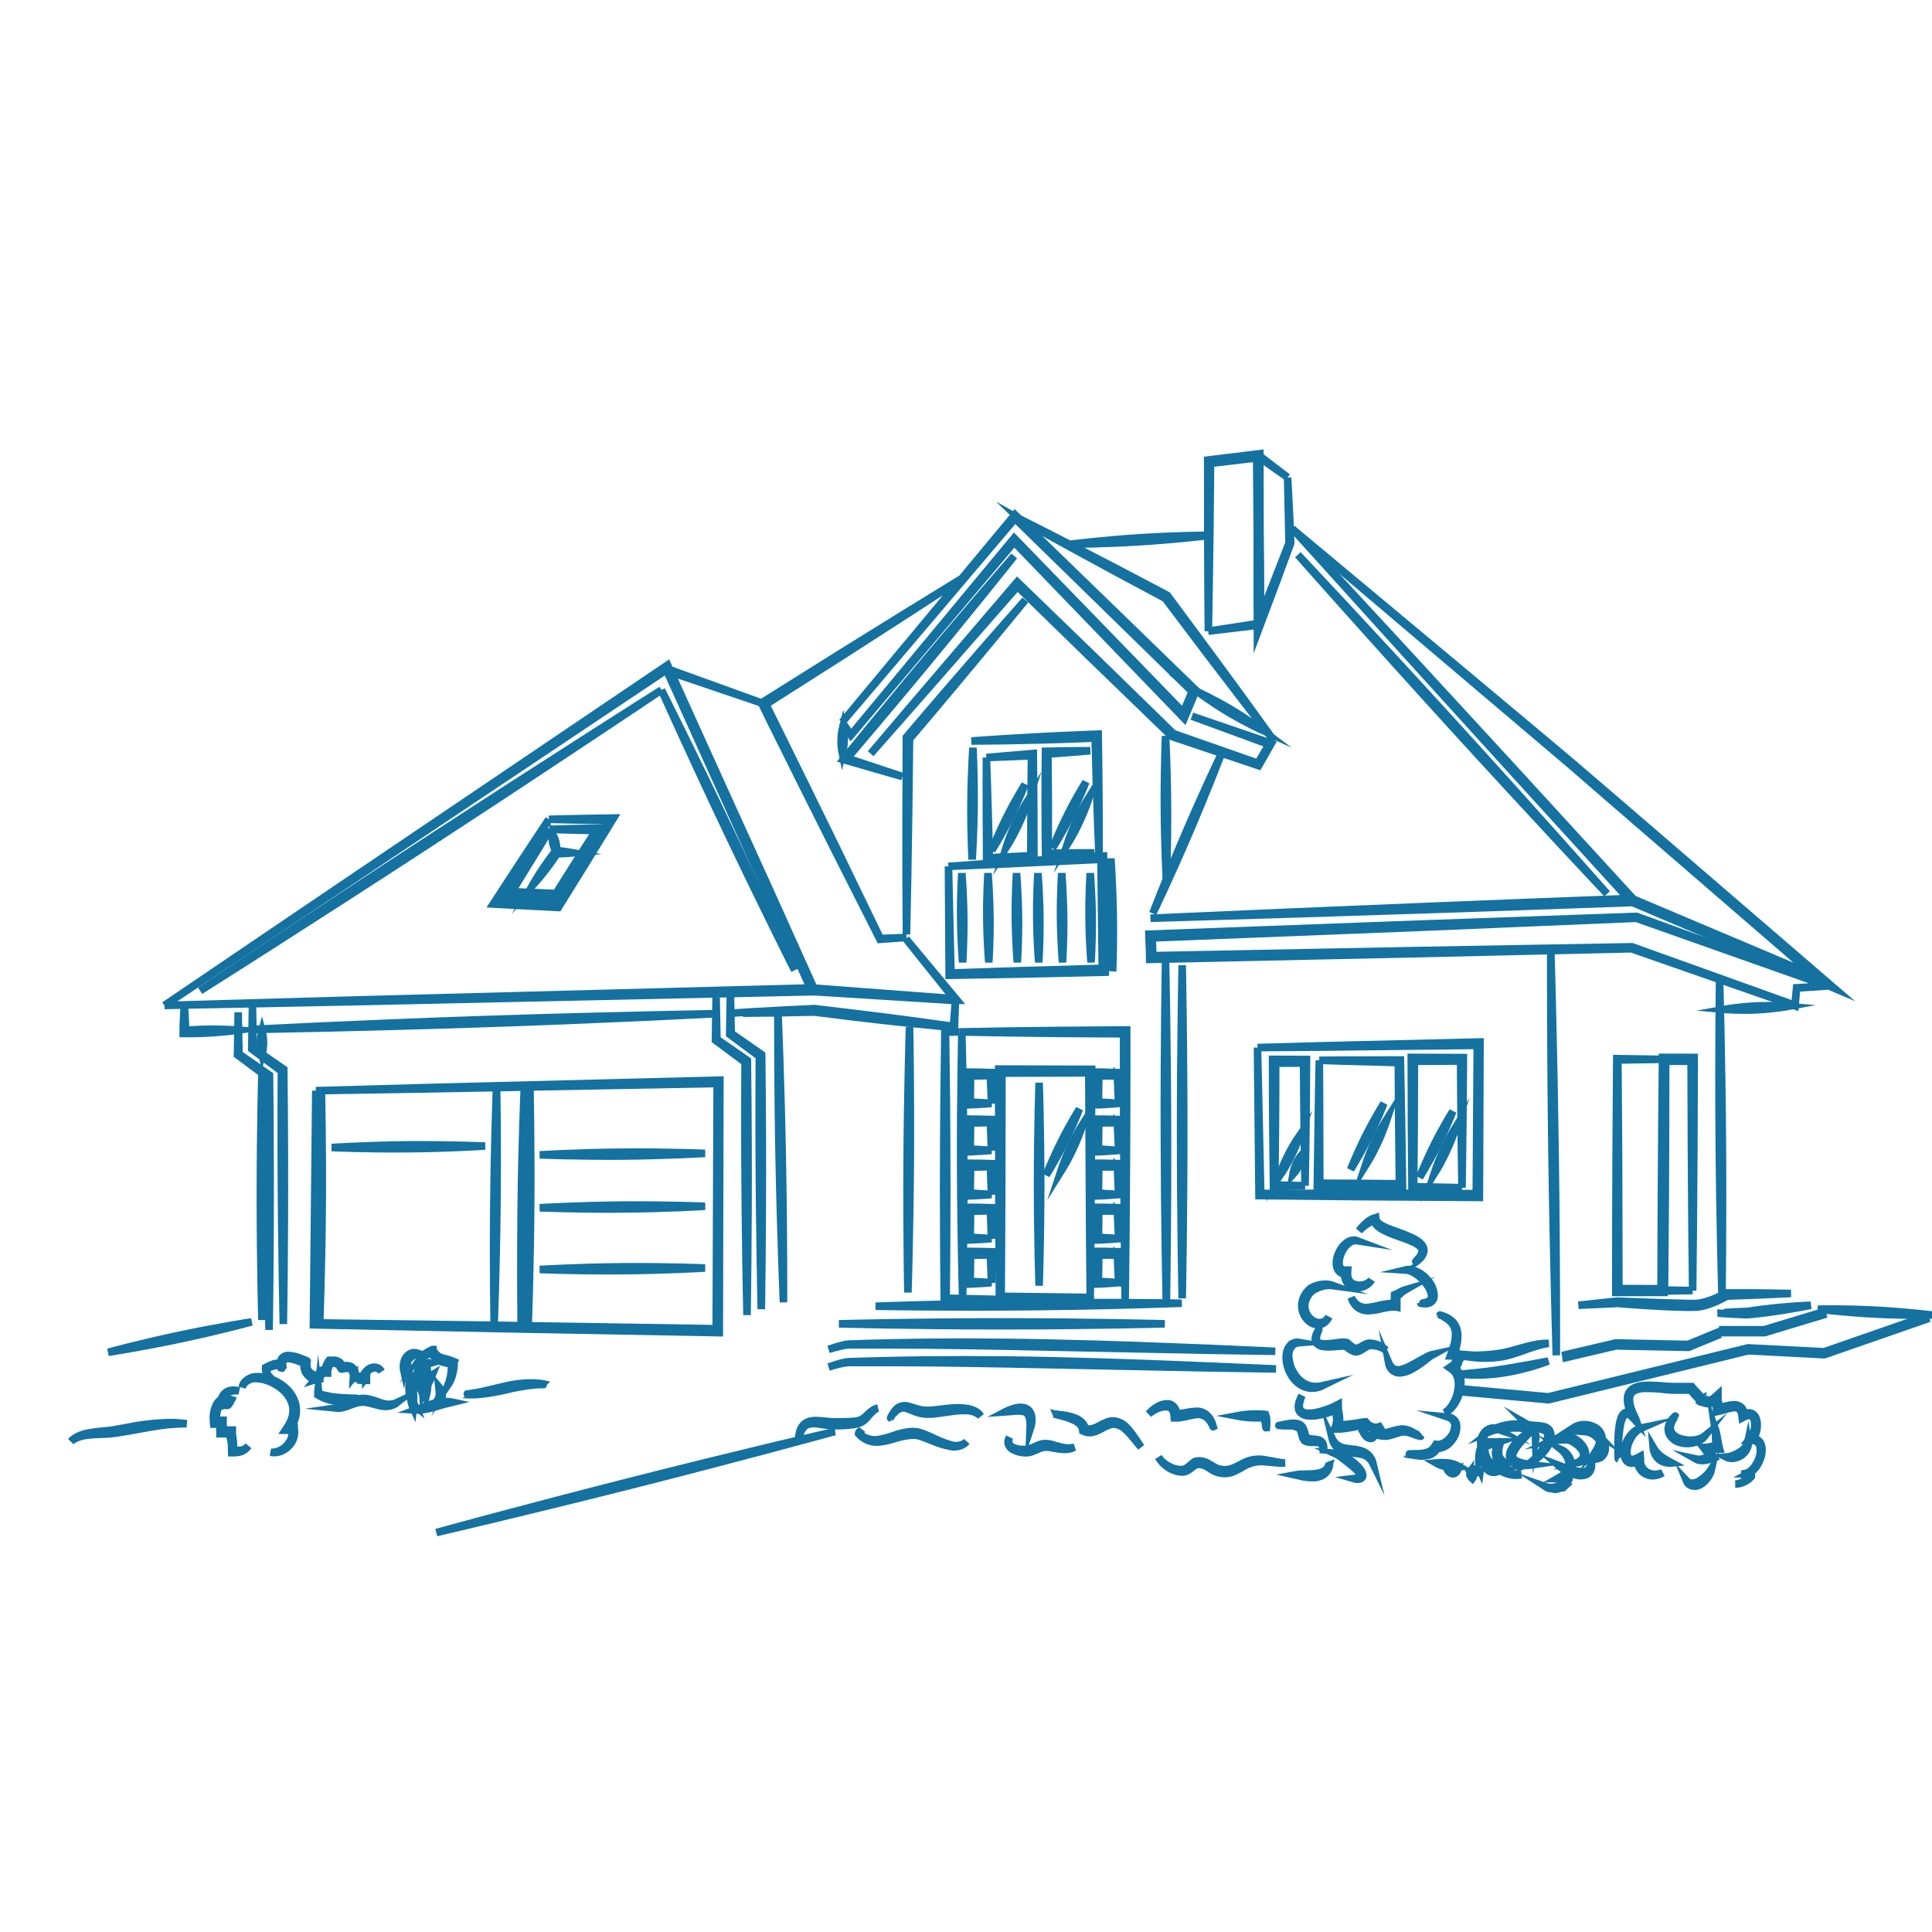 <svg width="160" height="160" viewBox="0 0 160 160" fill="none" xmlns="http://www.w3.org/2000/svg">
<g id="Frame 48096036">
<g id="Warstwa 5">
<path id="Vector" d="M100.023 44.361L100.039 48.297L100.071 52.276L100.136 48.297L100.197 43.852L100.252 38.376L104.074 37.925L104.121 43.979C104.121 45.67 104.121 47.503 104.121 49.421L104.133 51.646L100.061 52.271L104.135 51.785V52.386L105.728 48.136L106.894 44.972L106.843 43.918L107.144 43.901L116.388 54.124L124.893 63.495L134.844 74.414L134.087 74.443C112.65 75.249 95.278 76.045 95.278 76.045C95.278 76.045 112.658 75.558 134.109 74.784L135.204 74.745L151.056 81.48L151.903 81.84L134.091 66.506L130.265 63.227C129.02 62.168 127.802 61.158 126.628 60.172L120.094 54.705L107.174 43.928L107.16 43.913L106.857 43.935L106.713 41.014L106.634 39.554L106.754 44.972L104.391 51.032V50.998V50.575V49.421C104.391 47.496 104.368 45.658 104.348 43.964L104.336 37.918L106.634 39.534L104.334 37.774V37.572L100.018 38.1V43.845V44.332C99.409 44.332 97.141 44.363 94.437 44.531C91.274 44.74 88.714 45.062 88.714 45.062C88.714 45.062 91.286 45.062 94.456 44.862C97.158 44.692 99.417 44.434 100.023 44.361ZM120.017 54.827L126.516 60.34L130.141 63.417L133.959 66.725L150.235 80.789L135.269 74.46L125.045 63.302L116.486 54.004L107.176 43.93L120.017 54.827Z" stroke="#1471A0" stroke-width="0.625" stroke-miterlimit="10"/>
<path id="Vector_2" d="M65.806 80.347C65.806 80.347 63.444 75.072 60.403 68.663C57.362 62.255 54.779 57.141 54.779 57.141C54.779 57.141 57.132 62.41 60.18 68.824C63.229 75.238 65.806 80.347 65.806 80.347Z" stroke="#1471A0" stroke-width="0.625" stroke-miterlimit="10"/>
<path id="Vector_3" d="M54.779 57.141C54.779 57.141 46.179 62.573 35.616 69.454C25.053 76.335 16.575 82.05 16.575 82.05C16.575 82.05 25.177 76.623 35.736 69.737C46.295 62.851 54.779 57.141 54.779 57.141Z" stroke="#1471A0" stroke-width="0.625" stroke-miterlimit="10"/>
<path id="Vector_4" d="M120.374 59.861C113.299 52.102 107.487 45.943 107.487 45.943C107.487 45.943 113.133 52.34 120.203 60.1C127.272 67.859 133.087 74.017 133.087 74.017C133.087 74.017 127.446 67.616 120.374 59.861Z" stroke="#1471A0" stroke-width="0.625" stroke-miterlimit="10"/>
<path id="Vector_5" d="M59.276 83.951C59.276 83.951 50.69 84.085 40.095 84.438C29.501 84.791 20.923 85.253 20.923 85.253C20.923 85.253 29.503 85.12 40.103 84.767C50.704 84.414 59.276 83.951 59.276 83.951Z" stroke="#1471A0" stroke-width="0.625" stroke-miterlimit="10"/>
<path id="Vector_6" d="M16.64 85.253L15.917 85.287L15.576 85.309H15.413C15.401 85.308 15.389 85.308 15.377 85.309H15.36V85.287C15.36 85.281 15.36 85.274 15.36 85.268V85.209V84.99L15.344 84.581L15.31 83.917L15.261 83.35L15.224 83.936L15.19 84.601L15.175 85.01V85.229V85.589H15.943L16.667 85.574C18.375 85.516 19.757 85.309 19.757 85.309C19.757 85.309 18.353 85.195 16.64 85.253Z" stroke="#1471A0" stroke-width="0.625" stroke-miterlimit="10"/>
<path id="Vector_7" d="M26.683 99.941C26.718 94.762 26.62 90.57 26.62 90.57C26.62 90.57 26.46 94.759 26.423 99.939C26.386 105.119 26.486 109.312 26.486 109.312C26.486 109.312 26.645 105.119 26.683 99.941Z" stroke="#1471A0" stroke-width="0.625" stroke-miterlimit="10"/>
<path id="Vector_8" d="M41.123 89.921L35.548 90.062L26.157 90.325L35.55 90.174L41.117 90.072C41.088 90.887 40.944 94.896 40.897 99.735C40.842 105.158 40.926 109.554 40.926 109.554C40.926 109.554 41.1 105.16 41.155 99.737C41.204 94.898 41.141 90.885 41.127 90.072L43.884 90.021C43.872 90.344 43.725 94.563 43.687 99.735C43.652 105.114 43.752 109.471 43.752 109.471C43.752 109.471 43.91 105.117 43.949 99.735C43.983 94.563 43.892 90.342 43.886 90.018L59.392 89.736L59.315 109.59V110.038L41.173 109.753L26.092 109.554L26.153 90.325L25.956 109.717L41.165 110.028L59.569 110.367V109.595L59.618 89.451L41.123 89.921Z" stroke="#1471A0" stroke-width="0.625" stroke-miterlimit="10"/>
<path id="Vector_9" d="M43.422 99.899C43.494 94.471 43.422 90.08 43.422 90.08C43.422 90.08 43.225 94.461 43.162 99.894C43.099 105.327 43.162 109.713 43.162 109.713C43.162 109.713 43.347 105.324 43.422 99.899Z" stroke="#1471A0" stroke-width="0.625" stroke-miterlimit="10"/>
<path id="Vector_10" d="M117.465 76.534L95.148 77.364L95.207 78.956L95.213 79.454L117.146 78.982L128.428 78.724C128.428 79.528 128.408 86.698 128.528 95.446C128.655 104.725 128.887 112.241 128.887 112.241C128.887 112.241 128.914 104.722 128.786 95.446C128.666 86.698 128.454 79.53 128.43 78.729L135.114 78.573L148.66 83.305L148.786 81.83L151.346 81.655L148.786 81.803L148.65 83.252L135.151 78.408L117.15 78.724L95.467 79.143V78.943L95.42 77.675L117.475 76.804L135.509 76.047L151.336 81.645L135.525 75.889L117.465 76.534Z" stroke="#1471A0" stroke-width="0.625" stroke-miterlimit="10"/>
<path id="Vector_11" d="M80.671 66.554C80.689 63.999 80.575 61.93 80.575 61.93C80.575 61.93 80.431 63.999 80.411 66.554C80.391 69.11 80.508 71.179 80.508 71.179C80.508 71.179 80.653 69.112 80.671 66.554Z" stroke="#1471A0" stroke-width="0.625" stroke-miterlimit="10"/>
<path id="Vector_12" d="M85.626 71.171V70.925L85.611 66.349L85.573 62.398L82.72 62.644L81.69 62.739L85.421 62.596L85.384 66.349L85.368 70.862L81.932 71.034L81.849 67.775L81.77 65.108L81.69 62.739L81.684 65.11L81.69 67.78L81.711 71.322L85.626 71.171Z" stroke="#1471A0" stroke-width="0.625" stroke-miterlimit="10"/>
<path id="Vector_13" d="M90.289 62.172L89.293 62.174L88.15 62.187L86.583 62.218L86.563 64.433L86.559 66.767L86.569 68.87L86.593 70.922L88.298 70.813L89.543 70.72L90.634 70.63H89.539L88.294 70.64L86.798 70.662V70.637L86.8 70.564L86.802 70.331L86.805 69.856L86.813 68.87L86.817 66.765L86.803 64.433L86.79 63.35L86.784 62.834L86.78 62.581L86.778 62.481L86.776 62.449L89.295 62.26L90.289 62.172Z" stroke="#1471A0" stroke-width="0.625" stroke-miterlimit="10"/>
<path id="Vector_14" d="M84.517 80.671L91.537 80.513V80.143L91.39 70.893L91.018 70.918V68.055L90.998 64.891L90.978 63.002L90.945 60.797L89.667 60.846C84.572 61.045 80.449 61.366 80.449 61.366C80.449 61.366 84.584 61.366 89.675 61.164L90.697 61.123L90.797 64.898L90.903 68.062L91.016 70.901L82.113 71.495L78.544 71.75L82.117 71.599L91.175 71.166L91.283 80.145V80.194L84.523 80.388L78.755 80.581L78.548 71.75L78.606 80.771L84.517 80.671Z" stroke="#1471A0" stroke-width="0.625" stroke-miterlimit="10"/>
<path id="Vector_15" d="M91.836 80.109L92.155 80.133L92.177 79.371L92.194 78.381C92.206 77.651 92.21 76.774 92.194 75.84C92.155 73.216 91.997 71.096 91.997 71.096C91.997 71.096 91.899 73.221 91.936 75.844C91.95 76.779 91.98 77.651 92.011 78.383L92.06 79.374L92.082 79.773L92.102 80.07L91.733 80.102L91.836 80.109Z" stroke="#1471A0" stroke-width="0.625" stroke-miterlimit="10"/>
<path id="Vector_16" d="M81.887 79.697C81.887 79.697 82.003 78.044 81.983 76.004C81.963 73.965 81.822 72.314 81.822 72.314C81.822 72.314 81.707 73.967 81.725 76.007C81.743 78.047 81.887 79.697 81.887 79.697Z" stroke="#1471A0" stroke-width="0.625" stroke-miterlimit="10"/>
<path id="Vector_17" d="M84.25 79.697C84.25 79.697 84.366 78.044 84.347 76.004C84.327 73.965 84.185 72.314 84.185 72.314C84.185 72.314 84.071 73.967 84.088 76.007C84.106 78.047 84.25 79.697 84.25 79.697Z" stroke="#1471A0" stroke-width="0.625" stroke-miterlimit="10"/>
<path id="Vector_18" d="M86.022 79.697C86.022 79.697 86.138 78.044 86.118 76.004C86.099 73.965 85.957 72.314 85.957 72.314C85.957 72.314 85.843 73.967 85.861 76.007C85.878 78.047 86.022 79.697 86.022 79.697Z" stroke="#1471A0" stroke-width="0.625" stroke-miterlimit="10"/>
<path id="Vector_19" d="M87.991 79.697C87.991 79.697 88.107 78.044 88.088 76.004C88.068 73.965 87.926 72.314 87.926 72.314C87.926 72.314 87.812 73.967 87.829 76.007C87.847 78.047 87.991 79.697 87.991 79.697Z" stroke="#1471A0" stroke-width="0.625" stroke-miterlimit="10"/>
<path id="Vector_20" d="M90.354 79.697C90.354 79.697 90.47 78.044 90.45 76.004C90.431 73.965 90.289 72.314 90.289 72.314C90.289 72.314 90.175 73.967 90.192 76.007C90.21 78.047 90.354 79.697 90.354 79.697Z" stroke="#1471A0" stroke-width="0.625" stroke-miterlimit="10"/>
<path id="Vector_21" d="M79.721 79.697C79.721 79.697 79.837 78.044 79.817 76.004C79.797 73.965 79.656 72.314 79.656 72.314C79.656 72.314 79.541 73.967 79.559 76.007C79.577 78.047 79.721 79.697 79.721 79.697Z" stroke="#1471A0" stroke-width="0.625" stroke-miterlimit="10"/>
<path id="Vector_22" d="M104.236 63.414L105.291 61.562L98.708 59.312L105.088 61.649L104.176 63.205L97.168 60.749L90.437 54.184L84.244 48.191L75.499 58.419L72.107 62.416L75.561 58.499L84.258 48.569L90.276 54.435L97.064 61.002L104.236 63.414Z" stroke="#1471A0" stroke-width="0.625" stroke-miterlimit="10"/>
<path id="Vector_23" d="M142.409 81.238C142.409 81.238 142.323 87.063 142.378 94.263C142.433 101.463 142.606 107.282 142.606 107.282C142.606 107.282 142.691 101.453 142.636 94.26C142.581 87.068 142.409 81.238 142.409 81.238Z" stroke="#1471A0" stroke-width="0.625" stroke-miterlimit="10"/>
<path id="Vector_24" d="M145.428 83.309C143.977 83.377 142.807 83.591 142.807 83.591C142.807 83.591 143.989 83.696 145.438 83.63C146.887 83.564 148.057 83.348 148.057 83.348C148.057 83.348 146.876 83.243 145.428 83.309Z" stroke="#1471A0" stroke-width="0.625" stroke-miterlimit="10"/>
<path id="Vector_25" d="M122.52 98.644L122.567 86.291L109.282 86.612L104.141 86.756L109.284 86.719L122.34 86.573L122.26 98.641V98.848L112.6 98.824L104.41 98.836L104.141 86.756L104.265 99.019L112.6 99.101L122.516 99.167L122.52 98.644Z" stroke="#1471A0" stroke-width="0.625" stroke-miterlimit="10"/>
<path id="Vector_26" d="M115.957 98.354L116.153 98.357L116.069 92.715L115.976 87.783L111.075 87.795L109.261 87.81L111.075 87.871L115.803 88L115.834 92.717L115.89 98.035L112.412 98.001L109.299 97.989L109.279 90.672L109.261 87.81L109.204 90.67L109.092 98.242L112.41 98.303L115.957 98.354Z" stroke="#1471A0" stroke-width="0.625" stroke-miterlimit="10"/>
<path id="Vector_27" d="M116.935 98.444L121.077 98.358L117.075 98.271L117.116 93.537L117.134 87.89L120.96 87.873L120.992 91.998L121.031 95.362L121.077 98.358L121.12 95.362L121.159 91.998L121.191 87.585L116.876 87.568L116.894 93.537L116.935 98.444Z" stroke="#1471A0" stroke-width="0.625" stroke-miterlimit="10"/>
<path id="Vector_28" d="M105.413 93.669L105.464 98.262L108.079 98.196L105.572 98.131L105.623 93.669L105.641 90.901L105.647 88.051L107.957 88.041L107.987 91.997L108.028 95.261L108.079 98.196L108.128 95.261L108.17 91.997L108.199 87.742L105.389 87.732L105.395 90.901L105.413 93.669Z" stroke="#1471A0" stroke-width="0.625" stroke-miterlimit="10"/>
<path id="Vector_29" d="M137.685 87.999L137.683 87.729L137.63 93.206L137.589 99.276L137.559 106.724L134.07 106.717L134.042 95.98L133.987 87.785L137.683 87.729L133.894 87.673L133.839 95.98L133.82 101.179L133.812 107.036L137.807 107.031V106.917L140.178 106.878L137.847 106.836L137.91 98.95L137.933 93.644L137.943 87.89L140.05 87.887L140.078 95.282L140.121 101.357L140.178 106.878L140.233 101.357L140.277 95.282L140.304 87.573L137.685 87.568V87.999Z" stroke="#1471A0" stroke-width="0.625" stroke-miterlimit="10"/>
<path id="Vector_30" d="M78.187 90.703C78.165 92.949 78.147 95.617 78.147 98.48L78.163 103.408L78.2 107.702L81.428 107.639L82.609 107.607L78.356 107.51L78.391 103.408L78.407 98.48C78.407 95.617 78.389 92.949 78.37 90.703L78.303 85.489L79.459 85.457L78.252 85.426L78.187 90.703Z" stroke="#1471A0" stroke-width="0.625" stroke-miterlimit="10"/>
<path id="Vector_31" d="M87.765 85.336L83.413 85.389L79.459 85.46L83.413 85.531L87.765 85.582L93.05 85.616V88.05C93.05 98.852 93.18 107.605 93.18 107.605C93.18 107.605 93.308 98.842 93.308 88.05V85.297L87.765 85.336Z" stroke="#1471A0" stroke-width="0.625" stroke-miterlimit="10"/>
<path id="Vector_32" d="M90.29 107.445L82.915 107.353L82.956 98.921L82.976 88.871L90.169 88.852L90.242 102.168L90.29 107.445ZM90.29 107.445L90.337 102.168L90.376 96.236L90.41 88.555L82.704 88.535L82.722 98.921L82.765 107.538L90.29 107.445Z" stroke="#1471A0" stroke-width="0.625" stroke-miterlimit="10"/>
<path id="Vector_33" d="M79.559 96.574C79.577 102.579 79.721 107.444 79.721 107.444C79.721 107.444 79.837 102.576 79.817 96.572C79.797 90.567 79.656 85.701 79.656 85.701C79.656 85.701 79.541 90.562 79.559 96.574Z" stroke="#1471A0" stroke-width="0.625" stroke-miterlimit="10"/>
<path id="Vector_34" d="M64.43 83.876C65.328 83.861 66.344 83.841 67.443 83.815L70.647 84.214C72.374 84.421 73.995 84.601 75.425 84.749L79.04 85.11L79.129 82.846H79.267L75.029 77.749L78.995 82.705L67.398 81.829L65.232 77.019L63.761 73.752L60.266 66.066L55.557 55.672L63.064 58.214L63.655 59.431C65.641 63.442 67.51 67.173 69.097 70.33L72.873 77.793L75.07 77.635L72.904 77.722L69.265 70.204C67.711 67.022 65.87 63.269 63.883 59.25L63.428 58.333L69.789 54.283L75.041 50.902L79.641 47.913L69.745 59.81L84.062 42.942L98.725 57.269L98.469 57.88L97.996 59.002L83.989 44.566L70.472 60.859L69.749 59.818L70.47 60.886L83.989 44.89L98.073 59.494L98.693 58.016L99.05 57.172L84.422 42.981C85.759 43.729 90.548 46.389 96.308 49.451L96.505 49.56L99.985 54.168L102.854 57.921L105.509 61.353L102.949 57.814L100.145 53.988L96.669 49.3L96.415 49.164C90.574 46.065 85.657 43.585 84.383 42.942L84.05 42.621L79.657 47.905L74.99 50.773L69.692 54.056L63.066 58.211L55.462 55.463L55.285 55.074L25.43 75.254L13.614 83.267L25.469 75.361L55.191 55.478L62.707 72.112L67.103 81.816L29.075 82.824L13.622 83.267L29.077 82.963L67.447 82.13L79.125 82.861L78.957 85.007L77.412 84.786L75.442 84.518C74.021 84.326 72.396 84.117 70.671 83.912L67.447 83.528C63.369 83.71 60.456 83.912 60.453 83.912C60.449 83.912 62.01 83.912 64.424 83.876C64.424 84.362 64.403 89.527 64.525 95.846C64.651 102.479 64.883 107.851 64.883 107.851C64.883 107.851 64.911 102.472 64.783 95.839C64.667 89.52 64.45 84.358 64.43 83.876Z" stroke="#1471A0" stroke-width="0.625" stroke-miterlimit="10"/>
<path id="Vector_35" d="M21.563 99.069C21.563 104.728 21.693 109.313 21.693 109.313C21.693 109.313 21.821 104.728 21.821 99.069C21.821 93.409 21.693 88.826 21.693 88.826C21.693 88.826 21.563 93.407 21.563 99.069Z" stroke="#1471A0" stroke-width="0.625" stroke-miterlimit="10"/>
<path id="Vector_36" d="M21.695 85.375C21.522 86.021 21.522 86.718 21.695 87.364C21.866 86.718 21.866 86.021 21.695 85.375Z" stroke="#1471A0" stroke-width="0.625" stroke-miterlimit="10"/>
<path id="Vector_37" d="M75.195 60.892L75.063 61.048L75.039 67.457V72.626L75.069 77.385L75.167 72.626L75.248 67.459L75.323 61.199L75.376 61.135C80.693 54.873 84.909 49.695 84.909 49.695C84.909 49.695 80.514 54.627 75.195 60.892Z" stroke="#1471A0" stroke-width="0.625" stroke-miterlimit="10"/>
<path id="Vector_38" d="M96.687 66.877C96.67 63.603 96.526 60.955 96.526 60.955C96.526 60.955 96.412 63.606 96.429 66.879C96.447 70.153 96.591 72.802 96.591 72.802C96.591 72.802 96.705 70.148 96.687 66.877Z" stroke="#1471A0" stroke-width="0.625" stroke-miterlimit="10"/>
<path id="Vector_39" d="M98.413 69.141C99.972 65.512 101.12 62.494 101.12 62.494C101.12 62.494 99.742 65.361 98.184 68.993C96.627 72.625 95.475 75.638 95.475 75.638C95.475 75.638 96.851 72.775 98.413 69.141Z" stroke="#1471A0" stroke-width="0.625" stroke-miterlimit="10"/>
<path id="Vector_40" d="M75.323 85.051C75.323 85.051 75.166 89.965 75.126 96.043C75.087 102.121 75.189 107.037 75.189 107.037C75.189 107.037 75.349 102.118 75.386 96.045C75.424 89.972 75.323 85.051 75.323 85.051Z" stroke="#1471A0" stroke-width="0.625" stroke-miterlimit="10"/>
<path id="Vector_41" d="M97.773 93.733C97.773 101.352 97.903 107.524 97.903 107.524C97.903 107.524 98.031 101.352 98.031 93.733C98.031 86.115 97.903 79.939 97.903 79.939C97.903 79.939 97.773 86.107 97.773 93.733Z" stroke="#1471A0" stroke-width="0.625" stroke-miterlimit="10"/>
<path id="Vector_42" d="M46.871 67.817L45.455 67.851L46.871 67.887L50.467 67.958L48.507 71.032L46.154 74.768L46.117 74.829L43.519 74.715L41.268 74.627L44.262 69.8L45.455 67.851L44.2 69.742L42.785 71.894L40.847 74.868L43.511 75.017L46.239 75.155L46.359 74.963L48.69 71.207L50.815 67.746L48.505 67.783L46.871 67.817Z" stroke="#1471A0" stroke-width="0.625" stroke-miterlimit="10"/>
<path id="Vector_43" d="M42.821 72.78L41.964 74.094L44.056 74.213L46.165 74.323L46.265 74.162L48.051 71.278L49.7 68.576L47.888 68.613L46.633 68.647L45.548 68.683L46.633 68.72L49.353 68.788L49.274 68.902L49.087 69.197L48.695 69.803L47.868 71.103L46.06 73.965L46.041 73.997L44.064 73.912L43.099 73.875L42.632 73.858L42.427 73.853H42.386L44.641 70.185L45.548 68.683L44.58 70.127L43.485 71.772L42.821 72.78Z" stroke="#1471A0" stroke-width="0.625" stroke-miterlimit="10"/>
<path id="Vector_44" d="M72.517 60.023L75.341 56.657C80.168 50.859 83.988 46.047 83.988 46.047C83.988 46.047 79.987 50.63 75.16 56.428L72.358 59.819L69.843 62.903L73.439 63.944L74.733 64.309L70.17 62.795L72.517 60.023Z" stroke="#1471A0" stroke-width="0.625" stroke-miterlimit="10"/>
<path id="Vector_45" d="M85.193 107.894C78.184 107.962 72.517 108.176 72.517 108.176C72.517 108.176 78.186 108.281 85.195 108.215C90.204 108.167 94.531 108.043 96.591 107.972L97.871 107.928C97.871 107.928 97.41 107.928 96.593 107.909C96.606 107.086 96.705 101.113 96.687 93.852C96.669 86.029 96.526 79.693 96.526 79.693C96.526 79.693 96.411 86.022 96.429 93.852C96.445 101.115 96.571 107.086 96.589 107.909C94.529 107.887 90.2 107.848 85.193 107.894Z" stroke="#1471A0" stroke-width="0.625" stroke-miterlimit="10"/>
<path id="Vector_46" d="M96.459 109.633C96.459 109.633 90.423 109.473 82.969 109.473C75.516 109.473 69.48 109.633 69.48 109.633C69.48 109.633 75.514 109.794 82.969 109.794C90.425 109.794 96.459 109.633 96.459 109.633Z" stroke="#1471A0" stroke-width="0.625" stroke-miterlimit="10"/>
<path id="Vector_47" d="M127.095 111.363C126.746 111.426 126.337 111.533 125.886 111.662C125.435 111.791 124.942 111.937 124.422 112.039C123.525 112.191 122.62 112.256 121.715 112.234H121.26L121.319 112.183L121.081 112.166C121.011 112.164 120.941 112.156 120.872 112.142L120.647 112.066C120.591 112.047 120.534 112.031 120.476 112.02C120.476 112.02 120.476 112.02 120.476 112.005C120.5 111.934 120.521 111.863 120.541 111.794C120.583 111.654 120.62 111.512 120.649 111.368C120.71 111.094 120.736 110.811 120.726 110.528C120.717 110.269 120.653 110.017 120.541 109.798C120.444 109.614 120.316 109.458 120.167 109.34C119.961 109.178 119.736 109.057 119.499 108.98C119.336 108.924 119.245 108.907 119.245 108.904C119.245 108.902 119.334 108.938 119.49 109.016C119.711 109.122 119.919 109.265 120.108 109.442C120.234 109.561 120.339 109.709 120.419 109.878C120.503 110.078 120.546 110.3 120.543 110.525C120.538 110.783 120.503 111.039 120.439 111.285C120.405 111.416 120.368 111.548 120.325 111.682L120.256 111.881L120.11 112.285C120.221 112.286 120.332 112.295 120.443 112.312C120.49 112.312 120.539 112.336 120.59 112.353L120.667 112.383H120.687C120.658 112.429 120.633 112.48 120.614 112.534C120.579 112.664 120.533 112.79 120.476 112.908C120.461 112.931 120.446 112.952 120.429 112.972L120.403 113.001L120.36 113.04C120.263 113.12 120.139 113.191 120.037 113.261C120.151 113.344 120.285 113.434 120.382 113.522C120.427 113.565 120.469 113.613 120.508 113.665C120.584 113.768 120.645 113.885 120.689 114.013C120.769 114.265 120.8 114.537 120.779 114.807C120.741 115.278 120.612 115.73 120.403 116.126C120.268 116.398 120.092 116.636 119.883 116.825C119.807 116.894 119.725 116.952 119.639 117C119.731 116.966 119.819 116.919 119.901 116.859C120.132 116.692 120.333 116.469 120.492 116.204C120.743 115.805 120.908 115.333 120.97 114.834C121.009 114.523 120.984 114.205 120.9 113.909C120.85 113.747 120.778 113.597 120.687 113.466C120.64 113.4 120.588 113.339 120.533 113.283L120.561 113.254L120.602 113.213C120.629 113.181 120.654 113.148 120.677 113.113C120.749 112.978 120.806 112.833 120.846 112.68C120.874 112.599 120.92 112.53 120.978 112.48L121.175 112.312C121.33 112.336 121.513 112.361 121.725 112.385C122.641 112.515 123.567 112.502 124.482 112.349C124.98 112.24 125.474 112.096 125.958 111.915C126.404 111.76 126.803 111.613 127.14 111.511C127.505 111.393 127.876 111.306 128.251 111.251C127.863 111.242 127.476 111.28 127.095 111.363Z" stroke="#1471A0" stroke-width="0.625" stroke-miterlimit="10"/>
<path id="Vector_48" d="M87.107 111.232C81.987 111.12 77.359 111.135 74.012 111.208L71.751 111.264L70.825 111.295C70.542 111.307 70.28 111.295 70.038 111.342C69.682 111.411 69.33 111.508 68.984 111.631L68.62 111.746L68.986 111.643C69.334 111.537 69.686 111.456 70.042 111.4C70.272 111.368 70.532 111.383 70.817 111.378H74.004C77.352 111.378 81.979 111.451 87.095 111.563L100.191 111.826L105.612 111.909L100.195 111.665C96.847 111.536 92.221 111.339 87.107 111.232Z" stroke="#1471A0" stroke-width="0.625" stroke-miterlimit="10"/>
<path id="Vector_49" d="M120.87 113.803C122.11 113.927 123.358 113.888 124.592 113.688C125.824 113.487 127.041 113.162 128.231 112.715C128.231 112.715 126.587 113.041 124.554 113.372C122.522 113.703 120.872 113.8 120.87 113.803Z" stroke="#1471A0" stroke-width="0.625" stroke-miterlimit="10"/>
<path id="Vector_50" d="M100.248 113.138C96.9 112.997 92.261 112.805 87.139 112.693C82.017 112.581 77.375 112.596 74.019 112.669L71.757 112.725L70.829 112.754C70.544 112.768 70.282 112.754 70.042 112.802C69.685 112.87 69.332 112.967 68.986 113.092L68.622 113.207L68.99 113.104C69.337 112.996 69.69 112.914 70.046 112.861C70.278 112.829 70.538 112.844 70.823 112.839H74.016C77.363 112.839 82.005 112.912 87.129 113.024L100.244 113.287L105.675 113.37L100.248 113.138Z" stroke="#1471A0" stroke-width="0.625" stroke-miterlimit="10"/>
<path id="Vector_51" d="M111.567 103.064C111.737 102.895 111.941 102.786 112.158 102.748C112.239 102.735 112.322 102.735 112.404 102.748C112.323 102.717 112.24 102.701 112.156 102.699C111.918 102.696 111.686 102.781 111.488 102.943C111.186 103.176 110.947 103.515 110.801 103.916C110.704 104.159 110.66 104.428 110.671 104.698C110.679 104.855 110.72 105.007 110.791 105.138C110.868 105.275 110.976 105.379 111.102 105.438C111.166 105.467 111.232 105.488 111.299 105.501H111.346V105.537C111.348 105.605 111.354 105.673 111.366 105.739C111.387 105.874 111.429 106.002 111.488 106.117C111.603 106.324 111.771 106.478 111.965 106.555C112.268 106.672 112.593 106.672 112.896 106.555C113.095 106.487 113.279 106.365 113.436 106.199C113.491 106.14 113.539 106.071 113.579 105.995C113.53 106.06 113.475 106.117 113.414 106.165C113.248 106.291 113.063 106.374 112.87 106.409C112.591 106.474 112.302 106.44 112.038 106.311C111.893 106.24 111.77 106.114 111.687 105.951C111.647 105.866 111.621 105.773 111.608 105.676C111.608 105.625 111.608 105.574 111.598 105.52C111.598 105.508 111.598 105.433 111.598 105.372L111.612 105.187H111.443H111.362H111.325C111.276 105.177 111.229 105.163 111.183 105.143C111.105 105.106 111.037 105.041 110.988 104.957C110.939 104.874 110.91 104.774 110.905 104.671C110.892 104.45 110.921 104.228 110.99 104.023C111.108 103.645 111.307 103.313 111.567 103.064Z" stroke="#1471A0" stroke-width="0.625" stroke-miterlimit="10"/>
<path id="Vector_52" d="M115.87 107.044C115.821 107.077 115.77 107.106 115.718 107.131L115.631 107.168L115.492 107.221L115.474 107.667V107.876V107.932C115.474 107.932 115.474 107.947 115.474 107.952H115.44H115.289C115.188 107.952 115.092 107.952 114.98 107.964C114.764 107.987 114.549 108.023 114.336 108.073C113.99 108.165 113.641 108.232 113.29 108.275C113.012 108.312 112.731 108.256 112.477 108.115C112.305 108.006 112.154 107.855 112.032 107.672C111.985 107.603 111.942 107.532 111.902 107.458C111.929 107.541 111.962 107.622 111.998 107.701C112.101 107.921 112.242 108.11 112.412 108.253C112.677 108.455 112.983 108.556 113.294 108.546C113.659 108.535 114.023 108.482 114.381 108.387C114.598 108.341 114.804 108.295 115.003 108.266C115.102 108.249 115.2 108.239 115.293 108.234H115.43C115.507 108.234 115.602 108.234 115.681 108.251V107.893V107.684C115.681 107.555 115.667 107.392 115.663 107.36L115.71 107.331L115.799 107.275C115.851 107.239 115.901 107.198 115.948 107.153C116.037 107.071 116.106 106.997 116.171 106.949C116.238 106.898 116.308 106.853 116.38 106.812C116.302 106.835 116.225 106.865 116.151 106.903C116.055 106.941 115.961 106.989 115.87 107.044Z" stroke="#1471A0" stroke-width="0.625" stroke-miterlimit="10"/>
<path id="Vector_53" d="M118.172 106.398C118.355 106.628 118.486 106.913 118.552 107.226C118.562 107.285 118.563 107.346 118.554 107.406C118.545 107.466 118.526 107.523 118.498 107.574C118.441 107.666 118.364 107.738 118.276 107.781C118.134 107.848 117.985 107.892 117.833 107.91C117.723 107.927 117.662 107.927 117.662 107.929C117.662 107.931 117.723 107.946 117.835 107.961C117.996 107.985 118.159 107.975 118.317 107.931C118.439 107.898 118.55 107.822 118.636 107.712C118.686 107.642 118.723 107.56 118.746 107.471C118.769 107.383 118.776 107.289 118.768 107.196C118.726 106.817 118.589 106.463 118.374 106.186C118.015 105.686 117.538 105.336 117.01 105.186C116.796 105.123 116.574 105.118 116.358 105.171C116.57 105.184 116.778 105.241 116.974 105.339C117.433 105.575 117.843 105.937 118.172 106.398Z" stroke="#1471A0" stroke-width="0.625" stroke-miterlimit="10"/>
<path id="Vector_54" d="M117.5 104.185C117.419 104.284 117.333 104.378 117.243 104.465C117.093 104.611 117.004 104.684 117.006 104.686C117.008 104.689 117.101 104.628 117.266 104.506C117.367 104.433 117.464 104.351 117.556 104.263C117.686 104.143 117.793 103.99 117.871 103.815C117.918 103.698 117.934 103.566 117.914 103.437C117.886 103.302 117.828 103.179 117.747 103.082C117.581 102.893 117.39 102.742 117.181 102.634C116.727 102.398 116.26 102.199 115.783 102.04C115.389 101.897 114.996 101.765 114.667 101.605C114.505 101.534 114.35 101.443 114.204 101.332C114.14 101.284 114.081 101.226 114.029 101.159C114.007 101.128 113.987 101.094 113.972 101.057C113.948 100.984 113.932 100.907 113.924 100.828C113.84 100.854 113.756 100.886 113.674 100.923C113.619 100.947 113.568 100.979 113.519 101.006C113.425 101.061 113.334 101.124 113.247 101.193C113.109 101.303 112.977 101.425 112.853 101.558C112.745 101.673 112.644 101.797 112.55 101.928C112.657 101.815 112.771 101.71 112.889 101.614C113.023 101.503 113.163 101.403 113.308 101.312C113.396 101.258 113.487 101.209 113.58 101.166C113.629 101.145 113.68 101.12 113.731 101.103L113.779 101.089C113.779 101.089 113.802 101.089 113.806 101.089C113.805 101.097 113.805 101.106 113.806 101.115C113.808 101.129 113.812 101.142 113.818 101.154C113.837 101.208 113.862 101.259 113.891 101.305C113.947 101.397 114.014 101.479 114.088 101.549C114.242 101.68 114.407 101.791 114.58 101.88C114.949 102.066 115.326 102.224 115.71 102.354C116.209 102.537 116.695 102.69 117.089 102.89C117.279 102.973 117.458 103.094 117.617 103.248C117.681 103.302 117.729 103.383 117.753 103.476C117.776 103.568 117.773 103.668 117.745 103.759C117.687 103.92 117.604 104.065 117.5 104.185Z" stroke="#1471A0" stroke-width="0.625" stroke-miterlimit="10"/>
<path id="Vector_55" d="M108.663 106.909C108.943 106.725 109.243 106.593 109.553 106.517C109.846 106.446 110.145 106.43 110.441 106.471C110.148 106.364 109.842 106.326 109.537 106.359C109.201 106.392 108.872 106.497 108.565 106.668C108.539 106.686 108.514 106.707 108.49 106.729L108.431 106.783C108.391 106.819 108.352 106.856 108.315 106.897C108.234 106.981 108.16 107.074 108.094 107.175C107.948 107.392 107.853 107.653 107.816 107.931C107.782 108.218 107.822 108.511 107.929 108.769C108.025 109 108.163 109.201 108.332 109.355C108.612 109.623 108.965 109.745 109.317 109.696C109.544 109.654 109.753 109.517 109.908 109.307C109.963 109.232 110.011 109.151 110.051 109.063C110 109.139 109.943 109.208 109.88 109.27C109.713 109.438 109.505 109.531 109.289 109.536C108.983 109.536 108.686 109.397 108.456 109.146C108.316 109.009 108.206 108.83 108.137 108.626C108.068 108.422 108.043 108.2 108.063 107.98C108.148 107.543 108.362 107.161 108.663 106.909Z" stroke="#1471A0" stroke-width="0.625" stroke-miterlimit="10"/>
<path id="Vector_56" d="M113.576 111.248C113.478 111.228 113.379 111.228 113.282 111.248C113.083 111.313 112.89 111.406 112.707 111.523C112.524 111.623 112.313 111.722 112.162 111.632C112.062 111.584 111.965 111.525 111.874 111.455C111.774 111.379 111.677 111.309 111.577 111.211L111.543 111.18C111.5 111.169 111.457 111.162 111.413 111.158C111.38 111.155 111.348 111.155 111.315 111.158C111.252 111.158 111.189 111.158 111.13 111.158C111.008 111.158 110.891 111.18 110.777 111.194C110.551 111.223 110.334 111.253 110.129 111.275C109.938 111.296 109.745 111.301 109.552 111.289C109.395 111.289 109.241 111.23 109.111 111.121C109.069 111.066 109.039 110.997 109.024 110.923C109.009 110.849 109.011 110.771 109.029 110.698C109.052 110.572 109.086 110.449 109.131 110.333C109.208 110.135 109.261 110.033 109.259 110.033C109.201 110.121 109.147 110.213 109.097 110.308C109.036 110.422 108.986 110.544 108.95 110.673C108.927 110.759 108.917 110.849 108.92 110.939C108.925 111.048 108.96 111.152 109.021 111.233C109.162 111.39 109.341 111.486 109.531 111.506C109.732 111.539 109.936 111.551 110.139 111.542C110.352 111.542 110.572 111.518 110.799 111.498C110.911 111.498 111.027 111.479 111.142 111.474C111.199 111.474 111.256 111.474 111.311 111.474H111.392H111.439C111.636 111.657 111.853 111.805 112.083 111.915C112.149 111.944 112.219 111.959 112.29 111.959C112.356 111.956 112.422 111.944 112.487 111.922C112.597 111.881 112.704 111.826 112.806 111.759C112.971 111.637 113.145 111.536 113.325 111.455C113.486 111.416 113.65 111.411 113.812 111.44C114.15 111.483 114.478 111.609 114.777 111.81C114.5 111.546 114.177 111.366 113.833 111.284C113.748 111.265 113.662 111.253 113.576 111.248Z" stroke="#1471A0" stroke-width="0.625" stroke-miterlimit="10"/>
<path id="Vector_57" d="M107.463 111.205C107.536 111.19 107.61 111.181 107.684 111.176C107.609 111.163 107.534 111.155 107.459 111.154C107.246 111.152 107.038 111.238 106.868 111.398C106.747 111.516 106.653 111.673 106.597 111.85C106.534 112.052 106.505 112.267 106.512 112.483C106.535 112.971 106.671 113.439 106.906 113.832C107.132 114.227 107.439 114.541 107.796 114.74C108.083 114.9 108.397 114.977 108.712 114.966C108.995 114.957 109.274 114.886 109.537 114.757C109.266 114.819 108.99 114.837 108.716 114.808C108.427 114.772 108.148 114.667 107.892 114.499C107.584 114.293 107.318 114.001 107.117 113.647C106.911 113.3 106.781 112.893 106.738 112.466C106.713 112.323 106.713 112.175 106.738 112.032C106.762 111.889 106.811 111.754 106.881 111.636C106.95 111.518 107.04 111.419 107.142 111.347C107.245 111.274 107.359 111.229 107.477 111.215L107.463 111.205Z" stroke="#1471A0" stroke-width="0.625" stroke-miterlimit="10"/>
<path id="Vector_58" d="M113.44 118.061C113.361 118.015 113.287 117.957 113.219 117.888L113.168 117.83L113.091 117.737C113.058 117.737 113.009 117.752 112.981 117.754L112.904 117.766L112.239 117.871C112.004 117.907 111.756 117.939 111.498 117.963C111.37 117.963 111.238 117.985 111.105 117.99H110.908C110.894 117.99 110.908 117.99 110.896 117.99V117.956C110.918 117.864 110.932 117.769 110.937 117.674C110.946 117.485 110.934 117.296 110.902 117.112L110.85 116.812C110.839 116.748 110.832 116.683 110.829 116.617C110.829 116.515 110.829 116.401 110.829 116.301L110.618 116.408L110.457 116.488L110.26 116.578C110.124 116.634 109.988 116.688 109.854 116.734C109.598 116.824 109.338 116.898 109.076 116.956C108.843 117.01 108.606 117.039 108.369 117.041C108.17 117.053 107.973 116.999 107.796 116.885C107.73 116.834 107.677 116.762 107.642 116.676C107.608 116.59 107.593 116.494 107.599 116.398C107.609 116.241 107.638 116.087 107.686 115.941C107.726 115.814 107.771 115.689 107.822 115.568C107.76 115.682 107.703 115.801 107.652 115.924C107.59 116.07 107.547 116.228 107.526 116.391C107.514 116.499 107.521 116.609 107.548 116.712C107.581 116.833 107.643 116.938 107.727 117.012C107.916 117.163 108.135 117.247 108.359 117.255C108.608 117.274 108.858 117.262 109.106 117.221C109.378 117.177 109.647 117.114 109.913 117.031C110.053 116.987 110.193 116.939 110.335 116.885L110.549 116.795L110.594 116.776C110.594 116.832 110.636 117.058 110.661 117.189C110.691 117.349 110.703 117.513 110.695 117.676C110.691 117.751 110.681 117.825 110.665 117.898V117.925L110.65 117.983L110.608 118.102L110.518 118.346H110.921L111.118 118.331C111.256 118.319 111.39 118.304 111.512 118.287C111.774 118.251 112.024 118.202 112.258 118.151C112.493 118.1 112.715 118.046 112.92 117.995L113.036 117.966L113.07 118C113.089 118.022 113.111 118.039 113.131 118.058C113.211 118.129 113.298 118.187 113.391 118.229C113.665 118.342 113.962 118.33 114.23 118.195C114.324 118.151 114.416 118.097 114.503 118.034C114.412 118.084 114.317 118.125 114.22 118.156C113.959 118.236 113.683 118.203 113.44 118.061Z" stroke="#1471A0" stroke-width="0.625" stroke-miterlimit="10"/>
<path id="Vector_59" d="M120.384 117.548C120.306 117.479 120.219 117.428 120.128 117.395C120.051 117.368 119.973 117.351 119.893 117.344C119.968 117.369 120.041 117.401 120.112 117.441C120.205 117.486 120.287 117.559 120.352 117.654C120.417 117.748 120.461 117.861 120.482 117.981C120.488 118.162 120.464 118.341 120.41 118.509C120.357 118.677 120.275 118.829 120.171 118.955C119.935 119.292 119.615 119.522 119.261 119.61L119.125 119.624H119.056L118.916 119.612C118.887 119.651 118.863 119.702 118.838 119.744L118.81 119.79L118.79 119.822C118.762 119.863 118.732 119.902 118.7 119.938C118.576 120.082 118.427 120.188 118.265 120.25C117.969 120.35 117.663 120.398 117.357 120.391C116.817 120.391 116.479 120.423 116.48 120.425C116.482 120.428 116.811 120.474 117.351 120.552C117.679 120.606 118.012 120.591 118.335 120.508C118.536 120.449 118.721 120.331 118.877 120.165C118.918 120.121 118.956 120.074 118.991 120.024L119.046 119.941H119.141C119.198 119.939 119.254 119.933 119.31 119.921C119.725 119.826 120.095 119.541 120.348 119.123C120.462 118.964 120.545 118.775 120.592 118.571C120.639 118.366 120.648 118.152 120.618 117.943C120.579 117.782 120.496 117.642 120.384 117.548Z" stroke="#1471A0" stroke-width="0.625" stroke-miterlimit="10"/>
<path id="Vector_60" d="M113.41 120.587C113.242 120.396 113.04 120.257 112.819 120.183C112.562 120.093 112.298 120.036 112.032 120.013C111.754 119.981 111.494 119.957 111.268 119.901C111.068 119.858 110.878 119.767 110.706 119.633C110.547 119.498 110.412 119.322 110.312 119.117C110.327 119.181 110.346 119.244 110.368 119.305C110.429 119.475 110.517 119.629 110.626 119.757C110.794 119.947 110.997 120.086 111.216 120.161C111.474 120.25 111.738 120.307 112.004 120.332C112.26 120.352 112.514 120.389 112.766 120.444C112.966 120.487 113.158 120.578 113.329 120.711C113.488 120.847 113.623 121.023 113.723 121.227C113.708 121.163 113.689 121.101 113.666 121.04C113.606 120.87 113.519 120.716 113.41 120.587Z" stroke="#1471A0" stroke-width="0.625" stroke-miterlimit="10"/>
<path id="Vector_61" d="M34.339 112.02C34.216 112.016 34.093 112.044 33.979 112.1C33.864 112.157 33.76 112.242 33.673 112.35C33.586 112.457 33.517 112.586 33.471 112.728C33.425 112.869 33.403 113.021 33.406 113.174C33.405 113.294 33.417 113.413 33.443 113.529C33.516 113.174 33.658 112.846 33.857 112.575C34.074 112.329 34.339 112.154 34.625 112.069C34.532 112.036 34.436 112.02 34.339 112.02Z" stroke="#1471A0" stroke-width="0.625" stroke-miterlimit="10"/>
<path id="Vector_62" d="M37.616 112.775L37.437 112.702C37.366 112.67 37.293 112.643 37.218 112.619C37.069 112.57 36.913 112.531 36.759 112.49C36.483 112.449 36.225 112.297 36.025 112.057C35.97 111.981 35.92 111.9 35.877 111.813L35.853 111.772V111.76H35.832L35.753 111.796L35.641 111.85C35.527 111.908 35.418 111.967 35.324 112.028C35.103 112.146 34.909 112.328 34.757 112.558C34.937 112.392 35.141 112.269 35.357 112.193C35.456 112.154 35.564 112.115 35.682 112.076C35.761 112.052 35.757 112.045 35.769 112.076C35.795 112.136 35.825 112.192 35.859 112.244C35.959 112.403 36.086 112.532 36.232 112.621C36.382 112.71 36.541 112.775 36.704 112.814L37.159 112.928L37.37 112.991H37.391C37.391 112.991 37.391 112.991 37.391 113.008C37.396 113.304 37.373 113.6 37.325 113.89C37.281 114.162 37.208 114.427 37.108 114.676C37.257 114.455 37.373 114.204 37.45 113.933C37.538 113.638 37.592 113.329 37.61 113.016V112.789L37.616 112.775Z" stroke="#1471A0" stroke-width="0.625" stroke-miterlimit="10"/>
<path id="Vector_63" d="M34.72 113.267C34.642 113.392 34.587 113.534 34.555 113.687C34.524 113.839 34.517 113.997 34.536 114.153C34.551 114.275 34.581 114.394 34.625 114.506C34.643 114.13 34.747 113.768 34.924 113.461C35.118 113.173 35.382 112.97 35.677 112.882C35.58 112.85 35.479 112.837 35.379 112.843C35.251 112.851 35.126 112.893 35.012 112.966C34.898 113.039 34.798 113.142 34.72 113.267Z" stroke="#1471A0" stroke-width="0.625" stroke-miterlimit="10"/>
<path id="Vector_64" d="M35.175 114.594C35.094 114.777 35.043 114.977 35.023 115.183C35.016 115.281 35.016 115.38 35.023 115.478C35.023 115.478 35.094 115.344 35.192 115.149C35.213 115.315 35.244 115.478 35.287 115.636C35.366 115.327 35.414 115.006 35.431 114.682C35.568 114.415 35.695 114.138 35.809 113.854C35.672 113.939 35.547 114.048 35.437 114.178C35.437 113.896 35.415 113.691 35.415 113.691C35.28 113.966 35.198 114.275 35.175 114.594Z" stroke="#1471A0" stroke-width="0.625" stroke-miterlimit="10"/>
<path id="Vector_65" d="M34.245 116.337C34.281 116.381 34.321 116.419 34.363 116.452C34.315 116.345 34.277 116.231 34.251 116.113C34.251 115.953 34.251 115.763 34.251 115.563C34.236 115.207 34.187 114.854 34.105 114.512C34.105 114.512 34.092 114.563 34.074 114.646C34.048 114.434 34.013 114.225 33.969 114.018C33.879 114.436 33.849 114.871 33.883 115.303C33.904 115.527 33.953 115.745 34.029 115.95C34.065 116.183 34.132 116.408 34.225 116.615C34.225 116.615 34.237 116.505 34.245 116.337Z" stroke="#1471A0" stroke-width="0.625" stroke-miterlimit="10"/>
<path id="Vector_66" d="M26.355 114.174H26.486V114.074C26.528 114.019 26.567 113.961 26.603 113.901C26.627 113.859 26.648 113.814 26.666 113.767L26.687 113.714H26.739C26.778 113.714 26.821 113.714 26.867 113.714H27.132V113.512C27.186 113.297 27.262 113.091 27.359 112.901H27.493C27.55 112.901 27.609 112.901 27.664 112.901C27.765 112.899 27.866 112.923 27.959 112.972C28.043 113.032 28.114 113.115 28.168 113.215L28.253 113.363C28.253 113.363 28.253 113.378 28.265 113.38H28.284H28.324L28.401 113.363C28.455 113.349 28.511 113.339 28.566 113.332C28.751 113.281 28.945 113.323 29.106 113.449C29.166 113.529 29.212 113.625 29.241 113.729C29.27 113.832 29.282 113.943 29.275 114.052L29.356 113.952V114.164H29.454H29.472H29.596H29.84H29.98C29.965 114.209 29.952 114.256 29.942 114.303L30.35 114.315V114.072L30.289 114.147V113.984H30.169C30.236 113.832 30.324 113.696 30.429 113.582C30.603 113.389 30.829 113.281 31.063 113.278C31.214 113.277 31.361 113.338 31.48 113.451C31.521 113.492 31.559 113.538 31.593 113.587C31.561 113.534 31.526 113.484 31.486 113.439C31.369 113.312 31.221 113.236 31.065 113.225C30.815 113.21 30.569 113.308 30.374 113.502C30.25 113.62 30.146 113.767 30.067 113.933L30.047 113.982H29.836H29.592H29.468H29.448C29.446 113.883 29.436 113.785 29.417 113.69C29.388 113.542 29.325 113.407 29.236 113.303C29.14 113.199 29.021 113.132 28.895 113.11C28.777 113.087 28.657 113.083 28.538 113.098C28.483 113.098 28.416 113.115 28.371 113.125C28.371 113.125 28.371 113.125 28.349 113.101C28.277 112.962 28.179 112.847 28.064 112.765C27.941 112.692 27.806 112.653 27.67 112.65H27.487H27.274L27.209 112.726L27.146 112.806C27.046 113.011 26.963 113.229 26.9 113.456H26.88H26.737L26.652 113.47C26.61 113.48 26.57 113.503 26.536 113.536C26.51 113.564 26.488 113.598 26.473 113.636L26.445 113.702C26.429 113.736 26.416 113.767 26.398 113.799C26.373 113.844 26.346 113.886 26.315 113.926C26.167 113.925 26.02 113.886 25.885 113.812C25.749 113.738 25.628 113.63 25.527 113.495C25.431 113.336 25.388 113.137 25.407 112.94L25.425 112.782L25.435 112.704C25.423 112.687 25.396 112.684 25.378 112.675L25.181 112.597L24.921 112.497C24.588 112.357 24.241 112.275 23.889 112.253C23.706 112.241 23.526 112.31 23.381 112.448C23.315 112.528 23.268 112.629 23.247 112.74C23.247 112.767 23.247 112.794 23.233 112.818C23.22 112.842 23.233 112.877 23.233 112.879C23.232 112.898 23.232 112.918 23.233 112.937C23.233 112.981 23.267 113.101 23.233 113.01C23.221 112.988 23.205 112.97 23.186 112.957L23.159 112.942L23.088 112.918C23.043 112.908 22.997 112.903 22.952 112.903C22.869 112.907 22.787 112.92 22.706 112.942C22.561 112.985 22.42 113.04 22.282 113.108L22.099 113.2L21.993 113.256C21.99 113.302 21.99 113.347 21.993 113.393C22 113.53 22.033 113.663 22.089 113.782C22.138 113.871 22.201 113.948 22.274 114.006L22.428 114.137C22.473 114.179 22.503 114.21 22.522 114.232C22.122 114.071 21.701 113.996 21.28 114.011C20.9 113.999 20.531 114.164 20.246 114.473C20.15 114.593 20.082 114.743 20.049 114.907C20.096 114.753 20.173 114.617 20.274 114.51C20.564 114.247 20.922 114.126 21.28 114.169C21.811 114.202 22.33 114.368 22.808 114.656C23.091 114.815 23.356 115.021 23.596 115.267C23.848 115.518 24.046 115.843 24.173 116.211C24.285 116.557 24.297 116.939 24.206 117.294C24.163 117.465 24.105 117.628 24.031 117.781L23.974 117.896L23.944 117.952L23.895 118.037C23.81 118.178 23.714 118.319 23.629 118.448H24.165C24.18 118.448 24.18 118.448 24.184 118.477C24.194 118.537 24.199 118.597 24.2 118.657C24.199 118.893 24.141 119.122 24.035 119.317C23.848 119.65 23.588 119.911 23.287 120.069C23.017 120.227 22.718 120.295 22.42 120.266C22.498 120.287 22.577 120.299 22.656 120.3C22.882 120.306 23.106 120.26 23.318 120.167C23.652 120.03 23.946 119.776 24.165 119.436C24.301 119.216 24.38 118.949 24.391 118.672C24.397 118.598 24.397 118.523 24.391 118.448C24.384 118.389 24.374 118.331 24.362 118.273V118.227C24.362 118.227 24.362 118.212 24.362 118.207H24.137H24.116L24.139 118.178L24.155 118.151L24.19 118.09L24.255 117.966C24.343 117.792 24.413 117.606 24.466 117.411C24.578 116.989 24.568 116.532 24.436 116.119C24.294 115.701 24.067 115.335 23.777 115.057C23.519 114.801 23.232 114.591 22.926 114.434C22.805 114.37 22.68 114.314 22.554 114.266C22.525 114.229 22.494 114.193 22.461 114.159C22.342 114.057 22.237 113.931 22.15 113.787C22.105 113.674 22.082 113.55 22.081 113.424C22.078 113.398 22.078 113.371 22.081 113.344L22.146 113.315L22.331 113.237C22.467 113.18 22.606 113.136 22.747 113.105C22.822 113.087 22.898 113.08 22.973 113.083C23.011 113.085 23.047 113.091 23.084 113.101C23.101 113.105 23.117 113.113 23.133 113.122C23.149 113.132 23.164 113.142 23.178 113.154C23.195 113.177 23.21 113.201 23.224 113.227C23.244 113.224 23.265 113.226 23.284 113.233C23.304 113.24 23.322 113.252 23.338 113.268C23.375 113.366 23.338 113.256 23.418 113.193C23.406 113.113 23.402 113.031 23.407 112.95C23.405 112.924 23.405 112.898 23.407 112.872C23.406 112.852 23.406 112.833 23.407 112.813C23.423 112.741 23.456 112.677 23.501 112.628C23.616 112.531 23.756 112.488 23.895 112.509C24.226 112.545 24.552 112.636 24.864 112.779L25.118 112.886L25.177 112.911C25.177 112.911 25.177 112.911 25.177 112.93C25.15 113.2 25.206 113.472 25.332 113.694C25.468 113.909 25.652 114.069 25.862 114.152C25.936 114.183 26.012 114.206 26.089 114.223L26.049 114.274L26.355 114.174Z" stroke="#1471A0" stroke-width="0.625" stroke-miterlimit="10"/>
<path id="Vector_67" d="M19.85 120.102C19.759 120.113 19.667 120.118 19.576 120.117H19.424H19.369H19.33V120.014V119.827C19.34 119.689 19.34 119.549 19.33 119.411C19.312 119.27 19.287 119.133 19.267 118.992C19.267 118.924 19.247 118.853 19.241 118.783V118.729V118.642V118.432H18.755H18.558H18.473V118.189V117.622H17.936V117.563C17.898 117.148 17.986 116.731 18.182 116.39C18.209 116.35 18.238 116.312 18.27 116.278C18.267 116.336 18.267 116.394 18.27 116.451L18.418 116.412C18.462 116.401 18.506 116.393 18.55 116.388C18.606 116.379 18.662 116.379 18.717 116.388H18.771C18.798 116.395 18.826 116.395 18.853 116.388C18.88 116.377 18.904 116.36 18.924 116.337C18.943 116.316 18.961 116.294 18.977 116.271C19.048 116.159 19.111 116.04 19.174 115.918C19.109 115.896 19.04 115.872 18.977 115.855C18.942 115.855 18.908 115.833 18.873 115.826L18.78 115.811C18.687 115.8 18.593 115.805 18.501 115.828C18.543 115.693 18.61 115.573 18.698 115.477C18.857 115.321 19.049 115.222 19.251 115.193C19.431 115.165 19.614 115.165 19.795 115.193C19.615 115.14 19.431 115.118 19.247 115.127C19.026 115.134 18.812 115.218 18.629 115.37C18.515 115.474 18.424 115.613 18.365 115.772C18.349 115.812 18.335 115.854 18.323 115.896C18.197 115.965 18.085 116.068 17.995 116.198C17.749 116.594 17.635 117.091 17.678 117.588V117.644V117.739L17.701 117.943H18.215V118.187V118.734H18.737C18.857 118.734 19.046 118.734 19.025 118.734L19.04 118.849C19.04 118.926 19.064 118.999 19.078 119.073L19.159 119.481C19.173 119.606 19.18 119.732 19.178 119.859L19.19 120.307H19.415L19.568 120.294C19.669 120.294 19.765 120.27 19.85 120.251C20 120.217 20.144 120.15 20.275 120.053C20.384 119.97 20.482 119.866 20.567 119.747C20.473 119.852 20.368 119.94 20.255 120.01C20.125 120.068 19.988 120.099 19.85 120.102ZM18.759 116.049H18.824L18.804 116.093C18.804 116.093 18.792 116.11 18.788 116.115H18.774H18.735C18.67 116.106 18.604 116.106 18.538 116.115H18.489L18.457 116.127C18.457 116.127 18.457 116.101 18.457 116.086C18.492 116.067 18.527 116.052 18.564 116.04C18.629 116.032 18.694 116.035 18.759 116.047V116.049Z" stroke="#1471A0" stroke-width="0.625" stroke-miterlimit="10"/>
<path id="Vector_68" d="M28.987 115.947C29.162 115.911 29.335 115.862 29.505 115.801C29.505 115.789 28.692 115.813 27.733 115.703C27.457 115.669 27.197 115.626 26.966 115.574C26.852 115.55 26.744 115.523 26.645 115.497L26.504 115.458L26.409 115.433L26.358 114.99L26.344 115.119L26.326 115.273V115.37V115.521L26.478 115.608L26.616 115.681C26.712 115.73 26.813 115.779 26.935 115.823C27.191 115.922 27.455 115.988 27.723 116.02C28.145 116.065 28.57 116.04 28.987 115.947Z" stroke="#1471A0" stroke-width="0.625" stroke-miterlimit="10"/>
<path id="Vector_69" d="M31.38 116.122C31.049 115.993 30.712 115.895 30.369 115.83C30.184 115.802 29.997 115.802 29.812 115.83C29.642 115.86 29.474 115.912 29.312 115.983C29.007 116.114 28.753 116.268 28.534 116.372C28.3 116.497 28.053 116.58 27.8 116.616C28.06 116.643 28.322 116.612 28.573 116.523C29.044 116.394 29.651 116.015 30.346 116.148C30.692 116.2 31.023 116.314 31.33 116.392C31.611 116.471 31.9 116.494 32.187 116.46C32.449 116.421 32.7 116.31 32.922 116.134C32.685 116.246 32.433 116.303 32.179 116.302C31.907 116.285 31.639 116.224 31.38 116.122Z" stroke="#1471A0" stroke-width="0.625" stroke-miterlimit="10"/>
<path id="Vector_70" d="M36.374 116.123L36.399 116.101C36.494 116.014 36.563 115.891 36.596 115.751C36.63 115.613 36.63 115.467 36.596 115.33C36.571 115.228 36.533 115.132 36.484 115.045C36.441 114.966 36.392 114.893 36.336 114.828L36.364 115.103C36.393 115.287 36.393 115.477 36.364 115.661C36.314 115.833 36.228 115.987 36.116 116.106L36.037 116.194L35.915 116.223C35.482 116.345 35.104 116.503 34.828 116.605L34.377 116.775C34.535 116.785 34.694 116.781 34.852 116.763C35.229 116.72 35.603 116.644 35.972 116.534C36.399 116.415 36.781 116.291 37.065 116.233C37.349 116.174 37.528 116.128 37.528 116.128C37.372 116.094 37.214 116.075 37.055 116.072C36.827 116.066 36.599 116.083 36.374 116.123Z" stroke="#1471A0" stroke-width="0.625" stroke-miterlimit="10"/>
<path id="Vector_71" d="M41.818 114.795C40.881 115.007 40.046 115.231 39.431 115.335C38.817 115.44 38.431 115.477 38.433 115.479C38.769 115.512 39.107 115.517 39.443 115.496C40.256 115.433 41.064 115.305 41.864 115.111C42.653 114.915 43.452 114.775 44.254 114.69C44.873 114.642 45.258 114.673 45.258 114.668C44.926 114.591 44.59 114.545 44.252 114.532C43.436 114.512 42.62 114.6 41.818 114.795Z" stroke="#1471A0" stroke-width="0.625" stroke-miterlimit="10"/>
<path id="Vector_72" d="M10.601 118.2L9.632 118.373C9.315 118.431 9.026 118.473 8.732 118.497C8.216 118.532 7.701 118.6 7.19 118.701C6.842 118.769 6.505 118.903 6.19 119.098C6.075 119.171 5.969 119.262 5.875 119.371C5.978 119.279 6.09 119.203 6.208 119.144C6.528 118.992 6.865 118.896 7.208 118.86C7.641 118.799 8.161 118.787 8.746 118.765C9.053 118.755 9.359 118.725 9.664 118.675C9.979 118.628 10.306 118.575 10.648 118.516C11.977 118.273 13.173 118.044 14.047 117.971C14.921 117.898 15.459 117.91 15.459 117.91C14.986 117.841 14.51 117.809 14.033 117.813C12.883 117.84 11.736 117.969 10.601 118.2Z" stroke="#1471A0" stroke-width="0.625" stroke-miterlimit="10"/>
<path id="Vector_73" d="M71.15 117.861C71.205 117.846 71.258 117.824 71.31 117.798C71.492 117.703 71.659 117.568 71.802 117.399C71.989 117.158 72.197 116.942 72.422 116.756C72.509 116.695 72.602 116.648 72.698 116.615C72.597 116.63 72.499 116.662 72.407 116.713C72.159 116.862 71.927 117.051 71.719 117.275C71.578 117.412 71.42 117.52 71.251 117.594C71.205 117.611 71.16 117.623 71.113 117.635L71.032 117.657L70.957 117.674C70.855 117.694 70.746 117.706 70.634 117.715C70.185 117.749 69.685 117.749 69.161 117.752C68.637 117.754 68.153 117.657 67.684 117.645C67.46 117.631 67.235 117.654 67.015 117.713C66.817 117.768 66.635 117.888 66.487 118.059C66.371 118.202 66.283 118.377 66.231 118.57C66.191 118.709 66.164 118.854 66.15 119.001C66.139 119.124 66.133 119.249 66.133 119.373C66.133 119.373 66.144 119.242 66.192 119.01C66.244 118.69 66.378 118.398 66.574 118.178C66.824 117.915 67.231 117.864 67.672 117.913C68.166 117.999 68.663 118.053 69.161 118.073C69.66 118.077 70.159 118.047 70.656 117.983C70.77 117.966 70.884 117.944 70.995 117.915L71.077 117.891L71.119 117.874L71.15 117.861Z" stroke="#1471A0" stroke-width="0.625" stroke-miterlimit="10"/>
<path id="Vector_74" d="M80.993 117.012C80.746 116.826 80.469 116.706 80.182 116.661C79.76 116.589 79.333 116.57 78.907 116.605C78.429 116.634 77.909 116.708 77.37 116.766C77.111 116.796 76.851 116.806 76.592 116.795C76.351 116.774 76.112 116.727 75.877 116.656C75.65 116.591 75.434 116.51 75.221 116.457C75.019 116.397 74.809 116.397 74.607 116.457C74.442 116.515 74.292 116.621 74.168 116.766C74.077 116.871 73.995 116.986 73.921 117.109C73.801 117.311 73.75 117.43 73.748 117.43C73.746 117.43 73.815 117.321 73.945 117.141C74.122 116.881 74.36 116.697 74.626 116.613C74.959 116.532 75.353 116.756 75.808 116.922C76.052 117.014 76.304 117.075 76.558 117.104C76.831 117.126 77.105 117.121 77.377 117.087C77.927 117.031 78.441 116.936 78.909 116.88C79.322 116.819 79.737 116.8 80.152 116.824C80.431 116.841 80.705 116.924 80.959 117.068C81.052 117.125 81.138 117.195 81.217 117.277C81.152 117.177 81.077 117.088 80.993 117.012Z" stroke="#1471A0" stroke-width="0.625" stroke-miterlimit="10"/>
<path id="Vector_75" d="M84.185 116.855C84.383 116.839 84.581 116.854 84.776 116.899C84.862 116.916 84.944 116.956 85.017 117.017C85.089 117.078 85.149 117.158 85.193 117.252C85.264 117.427 85.303 117.619 85.308 117.814C85.316 118.009 85.316 118.204 85.308 118.398C85.37 118.213 85.415 118.019 85.441 117.821C85.474 117.592 85.459 117.357 85.396 117.137C85.351 116.998 85.277 116.875 85.181 116.782C85.08 116.687 84.963 116.62 84.839 116.587C84.618 116.536 84.391 116.536 84.169 116.587C83.997 116.625 83.826 116.676 83.659 116.741C83.376 116.85 83.206 116.94 83.206 116.94C83.206 116.94 83.391 116.928 83.683 116.896C83.823 116.882 83.988 116.862 84.185 116.855Z" stroke="#1471A0" stroke-width="0.625" stroke-miterlimit="10"/>
<path id="Vector_76" d="M93.71 118.7C93.57 118.508 93.418 118.33 93.257 118.167C93.163 118.075 93.064 117.994 92.959 117.923C92.903 117.885 92.843 117.852 92.782 117.826C92.75 117.811 92.717 117.799 92.684 117.789L92.652 117.775L92.605 117.755C92.335 117.649 92.046 117.642 91.774 117.736C91.5 117.836 91.233 117.96 90.974 118.108C90.781 118.215 90.578 118.291 90.37 118.335C90.273 118.349 90.175 118.349 90.078 118.335C90.031 118.329 89.985 118.319 89.939 118.305L89.872 118.284H89.862V118.257C89.852 118.22 89.84 118.186 89.828 118.152C89.803 118.087 89.772 118.025 89.736 117.967C89.667 117.863 89.585 117.772 89.493 117.699C89.332 117.574 89.157 117.477 88.974 117.41C88.68 117.306 88.381 117.234 88.078 117.193C87.573 117.122 87.276 117.098 87.276 117.096L88.064 117.305C88.355 117.38 88.641 117.481 88.92 117.607C89.084 117.681 89.238 117.781 89.379 117.906C89.45 117.968 89.512 118.044 89.562 118.13C89.587 118.172 89.608 118.218 89.624 118.266C89.624 118.291 89.639 118.315 89.645 118.339C89.651 118.364 89.663 118.439 89.671 118.5L89.809 118.561L89.889 118.593C89.945 118.611 90.001 118.624 90.059 118.632C90.175 118.65 90.293 118.65 90.409 118.632C90.641 118.589 90.867 118.507 91.081 118.388C91.329 118.247 91.585 118.123 91.845 118.018C92.073 117.929 92.318 117.923 92.55 117.999L92.648 118.033L92.725 118.057C92.777 118.076 92.829 118.1 92.879 118.128C92.976 118.186 93.07 118.255 93.158 118.332C93.323 118.476 93.48 118.634 93.627 118.804C93.901 119.116 94.111 119.389 94.261 119.571C94.411 119.754 94.497 119.849 94.497 119.849C94.497 119.849 94.422 119.741 94.29 119.537C94.159 119.333 93.966 119.045 93.71 118.7Z" stroke="#1471A0" stroke-width="0.625" stroke-miterlimit="10"/>
<path id="Vector_77" d="M78.726 119.647C78.231 119.505 77.746 119.315 77.275 119.08C77.003 118.956 76.715 118.824 76.408 118.712C76.249 118.652 76.086 118.607 75.922 118.576C75.75 118.551 75.577 118.545 75.404 118.559C74.918 118.608 74.437 118.72 73.97 118.893C73.571 119.039 73.164 119.147 72.751 119.216C72.421 119.269 72.085 119.234 71.767 119.112C71.544 119.02 71.334 118.885 71.146 118.71C71.147 118.682 71.154 118.654 71.166 118.63C71.178 118.605 71.195 118.585 71.215 118.571C71.253 118.537 71.288 118.51 71.314 118.484C71.34 118.458 71.363 118.43 71.385 118.398C71.36 118.425 71.334 118.449 71.306 118.471L71.2 118.547C71.172 118.563 71.148 118.587 71.131 118.618C71.114 118.649 71.103 118.685 71.101 118.722V118.734C71.284 118.938 71.493 119.102 71.719 119.221C72.049 119.385 72.403 119.454 72.757 119.423C73.183 119.382 73.606 119.294 74.019 119.16C74.475 119.013 74.94 118.914 75.41 118.866C75.566 118.851 75.724 118.851 75.88 118.866C76.033 118.895 76.184 118.935 76.333 118.985C76.631 119.085 76.924 119.204 77.194 119.314C77.683 119.527 78.186 119.685 78.698 119.783C79.049 119.862 79.411 119.811 79.738 119.637C79.855 119.575 79.961 119.485 80.049 119.372C79.955 119.477 79.847 119.56 79.728 119.615C79.403 119.743 79.056 119.754 78.726 119.647Z" stroke="#1471A0" stroke-width="0.625" stroke-miterlimit="10"/>
<path id="Vector_78" d="M88.092 119.881C87.821 119.837 87.502 119.735 87.145 119.638C86.952 119.58 86.754 119.549 86.554 119.548C86.336 119.558 86.12 119.611 85.914 119.706C85.708 119.796 85.521 119.896 85.341 119.949C85.168 120.014 84.987 120.044 84.806 120.039C84.492 120.052 84.179 119.992 83.882 119.864C83.772 119.817 83.674 119.733 83.601 119.621C83.548 119.535 83.524 119.426 83.534 119.319C83.542 119.221 83.565 119.127 83.601 119.039C83.551 119.12 83.514 119.211 83.492 119.309C83.466 119.433 83.48 119.564 83.532 119.674C83.602 119.817 83.704 119.933 83.825 120.008C84.129 120.191 84.462 120.293 84.8 120.307C85.003 120.328 85.207 120.306 85.404 120.244C85.601 120.181 85.798 120.078 85.995 120.001C86.177 119.916 86.367 119.864 86.56 119.847C86.744 119.84 86.927 119.856 87.108 119.896C87.433 119.97 87.762 120.016 88.092 120.035C88.397 120.049 88.701 119.988 88.986 119.854C88.692 119.927 88.389 119.936 88.092 119.881Z" stroke="#1471A0" stroke-width="0.625" stroke-miterlimit="10"/>
<path id="Vector_79" d="M96.68 116.507C96.828 116.52 96.968 116.598 97.073 116.727C97.125 116.798 97.165 116.88 97.192 116.97C97.206 117.019 97.217 117.068 97.227 117.118V117.16V117.243L97.247 117.42H97.444H97.564C97.637 117.42 97.71 117.406 97.781 117.396C98.23 117.33 98.633 117.201 99.001 117.152C99.32 117.096 99.645 117.174 99.923 117.374C100.106 117.528 100.261 117.729 100.376 117.963C100.463 118.131 100.5 118.233 100.502 118.231C100.476 118.132 100.446 118.036 100.411 117.941C100.302 117.596 100.103 117.305 99.846 117.114C99.589 116.923 99.288 116.842 98.99 116.885C98.596 116.885 98.178 117.004 97.751 117.065C97.682 117.065 97.615 117.084 97.554 117.089H97.467L97.457 117.04C97.444 116.976 97.428 116.913 97.408 116.851C97.35 116.67 97.249 116.516 97.118 116.41C96.987 116.303 96.833 116.249 96.676 116.254C96.368 116.259 96.066 116.354 95.793 116.532C95.55 116.675 95.326 116.865 95.13 117.094C95.35 116.913 95.588 116.767 95.839 116.661C96.107 116.536 96.394 116.483 96.68 116.507Z" stroke="#1471A0" stroke-width="0.625" stroke-miterlimit="10"/>
<path id="Vector_80" d="M104.848 117.284C104.835 117.235 104.817 117.189 104.799 117.138C104.757 117.131 104.714 117.127 104.671 117.126C104.451 117.111 104.25 117.102 104.017 117.102C103.465 117.102 102.913 117.155 102.367 117.26C102.913 117.366 103.465 117.42 104.017 117.42C104.24 117.42 104.474 117.42 104.648 117.396H104.661L104.673 117.408C104.681 117.426 104.688 117.445 104.693 117.464C104.702 117.487 104.71 117.511 104.716 117.535C104.742 117.626 104.763 117.72 104.78 117.815C104.839 118.168 104.858 118.404 104.862 118.401C104.89 118.201 104.906 117.998 104.907 117.795C104.908 117.69 104.902 117.585 104.888 117.481C104.888 117.452 104.888 117.423 104.872 117.394C104.867 117.356 104.859 117.32 104.848 117.284Z" stroke="#1471A0" stroke-width="0.625" stroke-miterlimit="10"/>
<path id="Vector_81" d="M107.451 118.207C107.502 118.223 107.55 118.252 107.592 118.291C107.634 118.33 107.669 118.38 107.695 118.436C107.757 118.58 107.803 118.733 107.835 118.891C107.858 119.008 107.899 119.119 107.955 119.217C107.993 119.282 108.046 119.331 108.107 119.359C108.149 119.378 108.191 119.393 108.235 119.405C108.392 119.445 108.552 119.46 108.711 119.451C109.001 119.451 109.261 119.419 109.403 119.568C109.516 119.712 109.582 119.903 109.588 120.103C109.588 120.252 109.588 120.347 109.588 120.347C109.603 120.267 109.614 120.185 109.621 120.103C109.629 120.009 109.629 119.913 109.621 119.819C109.613 119.683 109.57 119.553 109.499 119.449C109.403 119.33 109.278 119.253 109.143 119.23C109.004 119.203 108.864 119.186 108.723 119.179C108.58 119.171 108.439 119.145 108.3 119.103C108.266 119.093 108.233 119.079 108.201 119.062C108.186 119.053 108.173 119.04 108.164 119.023C108.129 118.946 108.103 118.865 108.087 118.779C108.05 118.594 107.991 118.416 107.912 118.251C107.821 118.081 107.68 117.962 107.518 117.92C107.298 117.86 107.072 117.847 106.849 117.884C106.652 117.908 106.488 117.94 106.348 117.969C106.073 118.027 105.909 118.054 105.907 118.054C105.905 118.054 106.075 118.076 106.356 118.076C106.496 118.076 106.665 118.076 106.854 118.076C107.054 118.076 107.253 118.11 107.445 118.178L107.451 118.207Z" stroke="#1471A0" stroke-width="0.625" stroke-miterlimit="10"/>
<path id="Vector_82" d="M104.817 120.903C104.216 120.777 103.599 120.854 103.03 121.127C102.713 121.28 102.404 121.48 102.071 121.599C101.729 121.724 101.368 121.746 101.018 121.665C100.661 121.602 100.356 121.351 100.006 121.166C99.831 121.07 99.643 121.012 99.452 120.993C99.359 120.981 99.266 120.981 99.173 120.993C99.129 120.993 99.076 121.013 99.043 121.013C98.99 121.024 98.939 121.047 98.891 121.078C98.748 121.183 98.609 121.298 98.476 121.422C98.358 121.526 98.229 121.608 98.092 121.665C98.027 121.687 97.961 121.699 97.895 121.701C97.826 121.701 97.759 121.701 97.698 121.701C97.569 121.692 97.442 121.671 97.316 121.638C96.931 121.539 96.569 121.336 96.254 121.044C96.138 120.936 96.032 120.811 95.939 120.672C96.021 120.823 96.117 120.96 96.227 121.081C96.53 121.416 96.892 121.66 97.284 121.794C97.413 121.838 97.545 121.871 97.678 121.891C97.749 121.891 97.82 121.908 97.895 121.911C97.975 121.913 98.055 121.903 98.133 121.882C98.452 121.796 98.724 121.502 98.984 121.331C99.011 121.316 99.04 121.305 99.07 121.3C99.121 121.3 99.151 121.285 99.192 121.283C99.272 121.274 99.351 121.274 99.431 121.283C99.595 121.305 99.755 121.36 99.905 121.446C100.218 121.616 100.555 121.903 100.971 121.979C101.36 122.07 101.762 122.041 102.14 121.894C102.472 121.743 102.797 121.57 103.113 121.375C103.646 121.096 104.227 120.988 104.803 121.061C105.305 121.103 105.713 121.154 105.996 121.161C106.28 121.168 106.435 121.161 106.435 121.161C106.435 121.161 106.28 121.161 106 121.115C105.72 121.069 105.321 120.983 104.817 120.903Z" stroke="#1471A0" stroke-width="0.625" stroke-miterlimit="10"/>
<path id="Vector_83" d="M108.851 122.051C108.416 122.085 108.006 122.073 107.707 122.09C107.546 122.096 107.384 122.114 107.225 122.144L107.699 122.251C108.084 122.348 108.477 122.388 108.869 122.37C109.093 122.356 109.314 122.293 109.521 122.185C109.696 122.093 109.848 121.943 109.958 121.752C110.028 121.626 110.075 121.483 110.098 121.333C110.112 121.228 110.112 121.17 110.113 121.17C110.059 121.353 109.972 121.519 109.859 121.657C109.661 121.883 109.284 122.01 108.851 122.051Z" stroke="#1471A0" stroke-width="0.625" stroke-miterlimit="10"/>
<path id="Vector_84" d="M112.181 121.188C111.826 120.885 111.438 120.646 111.029 120.478C110.861 120.401 110.685 120.356 110.507 120.344C110.671 120.418 110.828 120.512 110.978 120.624C111.257 120.821 111.635 121.11 112.033 121.451C112.219 121.603 112.394 121.774 112.557 121.962C112.617 122.029 112.662 122.112 112.689 122.206C112.691 122.218 112.691 122.232 112.688 122.244C112.685 122.256 112.679 122.267 112.671 122.276C112.647 122.305 112.618 122.327 112.587 122.342C112.469 122.392 112.346 122.424 112.222 122.437L112.082 122.454C112.082 122.454 112.132 122.469 112.222 122.486C112.353 122.512 112.486 122.512 112.616 122.486C112.668 122.475 112.717 122.451 112.76 122.415C112.789 122.39 112.814 122.358 112.831 122.319C112.849 122.281 112.859 122.238 112.86 122.194C112.851 122.039 112.8 121.893 112.717 121.777C112.561 121.551 112.381 121.353 112.181 121.188Z" stroke="#1471A0" stroke-width="0.625" stroke-miterlimit="10"/>
<path id="Vector_85" d="M133.817 111.462L139.814 111.583H139.832L142.21 110.605L142.147 110.371L139.8 111.34L133.812 111.218H133.802L129.656 112.194L129.692 112.433L133.817 111.462Z" stroke="#1471A0" stroke-width="0.625" stroke-miterlimit="10"/>
<path id="Vector_86" d="M51.545 95.74C55.326 95.706 58.388 95.519 58.388 95.519C58.388 95.519 55.324 95.387 51.545 95.419C47.766 95.451 44.702 95.641 44.702 95.641C44.702 95.641 47.755 95.762 51.545 95.74Z" stroke="#1471A0" stroke-width="0.625" stroke-miterlimit="10"/>
<path id="Vector_87" d="M51.545 99.8C47.762 99.834 44.702 100.021 44.702 100.021C44.702 100.021 47.762 100.153 51.545 100.121C55.328 100.089 58.388 99.9 58.388 99.9C58.388 99.9 55.324 99.768 51.545 99.8Z" stroke="#1471A0" stroke-width="0.625" stroke-miterlimit="10"/>
<path id="Vector_88" d="M44.702 105.133C44.702 105.133 47.762 105.264 51.545 105.232C55.328 105.201 58.388 105.011 58.388 105.011C58.388 105.011 55.324 104.88 51.545 104.911C47.766 104.943 44.702 105.133 44.702 105.133Z" stroke="#1471A0" stroke-width="0.625" stroke-miterlimit="10"/>
<path id="Vector_89" d="M33.821 94.811C30.31 94.845 27.471 95.033 27.471 95.033C27.471 95.033 30.312 95.164 33.821 95.132C37.33 95.101 40.172 94.911 40.172 94.911C40.172 94.911 37.328 94.789 33.821 94.811Z" stroke="#1471A0" stroke-width="0.625" stroke-miterlimit="10"/>
<path id="Vector_90" d="M80.747 88.79L80.117 88.787L80.12 89.603L80.126 90.231L80.152 91.499L80.453 91.489L80.648 91.479L81.013 91.46L81.601 91.423L82.117 91.382L81.601 91.34L80.341 91.265L80.345 91.228L80.349 91.109L80.355 90.827L80.367 90.231L80.376 89.108L81.229 89.096L81.686 89.084L81.906 89.077L81.96 89.074H81.985L81.993 89.072L82.019 89.07L82.082 90.71L82.117 91.382L82.153 90.71L82.184 89.941L82.2 89.469L82.208 89.216L82.216 88.826L81.229 88.799L80.747 88.79Z" stroke="#1471A0" stroke-width="0.625" stroke-miterlimit="10"/>
<path id="Vector_91" d="M80.747 92.683L80.117 92.678L80.12 93.493L80.126 94.121L80.152 95.389L80.453 95.379L80.648 95.37L81.013 95.35L81.601 95.314L82.117 95.272L81.601 95.231L80.341 95.156L80.345 95.119L80.349 95L80.355 94.718L80.367 94.121L80.376 92.999L81.229 92.987L81.686 92.975L81.906 92.967L81.96 92.965H81.985L81.993 92.963L82.019 92.96L82.082 94.601L82.117 95.272L82.153 94.601L82.184 93.832L82.2 93.359L82.208 93.106L82.216 92.717L81.229 92.69L80.747 92.683Z" stroke="#1471A0" stroke-width="0.625" stroke-miterlimit="10"/>
<path id="Vector_92" d="M80.747 96.337L80.117 96.332L80.12 97.147L80.126 97.775L80.152 99.043L80.453 99.034L80.648 99.024L81.013 99.005L81.601 98.968L82.117 98.927L81.601 98.885L80.341 98.81L80.345 98.773L80.349 98.654L80.355 98.372L80.367 97.775L80.376 96.653L81.229 96.641L81.686 96.629L81.906 96.622L81.96 96.619H81.985L81.993 96.617L82.019 96.614L82.082 98.255L82.117 98.927L82.153 98.255L82.184 97.486L82.2 97.014L82.208 96.76L82.216 96.371L81.229 96.344L80.747 96.337Z" stroke="#1471A0" stroke-width="0.625" stroke-miterlimit="10"/>
<path id="Vector_93" d="M80.747 99.989L80.117 99.984L80.12 100.8L80.126 101.428L80.152 102.696L80.453 102.686L80.648 102.676L81.013 102.657L81.601 102.62L82.117 102.579L81.601 102.538L80.341 102.462L80.345 102.426L80.349 102.306L80.355 102.024L80.367 101.428L80.376 100.306L81.229 100.293L81.686 100.281L81.906 100.274L81.96 100.272H81.985L81.993 100.269L82.019 100.267L82.082 101.907L82.117 102.579L82.153 101.907L82.184 101.138L82.2 100.666L82.208 100.413L82.216 100.023L81.229 99.996L80.747 99.989Z" stroke="#1471A0" stroke-width="0.625" stroke-miterlimit="10"/>
<path id="Vector_94" d="M80.747 103.638L80.117 103.633L80.12 104.448L80.126 105.076L80.152 106.344L80.453 106.335L80.648 106.325L81.013 106.305L81.601 106.269L82.117 106.227L81.601 106.186L80.341 106.111L80.345 106.074L80.349 105.955L80.355 105.673L80.367 105.076L80.376 103.954L81.229 103.942L81.686 103.93L81.906 103.922L81.96 103.92H81.985L81.993 103.918L82.019 103.915L82.082 105.556L82.117 106.227L82.153 105.556L82.184 104.787L82.2 104.314L82.208 104.061L82.216 103.672L81.229 103.645L80.747 103.638Z" stroke="#1471A0" stroke-width="0.625" stroke-miterlimit="10"/>
<path id="Vector_95" d="M92.653 91.379L92.154 91.421L91.595 91.46L91.25 91.479C91.117 91.484 91.048 91.496 90.776 91.496L90.75 90.235V89.605V88.787H91.353L91.794 88.809L92.737 88.833V89.223V89.466L92.722 89.936L92.688 90.705L92.653 91.379ZM92.653 91.379L92.166 91.34L90.973 91.265V91.226C90.973 91.226 90.973 91.202 90.973 91.177V91.109V90.827L90.985 90.233L90.996 89.106H91.796H92.229C92.357 89.106 92.554 89.106 92.538 89.091L92.603 90.727L92.653 91.379Z" stroke="#1471A0" stroke-width="0.625" stroke-miterlimit="10"/>
<path id="Vector_96" d="M92.653 95.274L92.154 95.315L91.595 95.354L91.25 95.374C91.117 95.379 91.048 95.391 90.776 95.391L90.75 94.13V93.499V92.682H91.353L91.794 92.691L92.737 92.716V93.105V93.361L92.722 93.831L92.688 94.6L92.653 95.274ZM92.653 95.274L92.166 95.235L90.973 95.159V95.121C90.973 95.121 90.973 95.096 90.973 95.072V95.004V94.721L90.985 94.127L90.996 93.001L91.796 92.988H92.229C92.357 92.988 92.554 92.988 92.538 92.974L92.603 94.609L92.653 95.274Z" stroke="#1471A0" stroke-width="0.625" stroke-miterlimit="10"/>
<path id="Vector_97" d="M92.653 98.926L92.154 98.968L91.595 99.007L91.25 99.026C91.117 99.031 91.048 99.043 90.776 99.043L90.75 97.782V97.152V96.334H91.353L91.794 96.344L92.737 96.368V96.757V97.013L92.722 97.483L92.688 98.252L92.653 98.926ZM92.653 98.926L92.166 98.887L90.973 98.812V98.773C90.973 98.773 90.973 98.749 90.973 98.724V98.656V98.374L90.985 97.78L90.996 96.653L91.796 96.641H92.229C92.357 96.641 92.554 96.641 92.538 96.626L92.603 98.262L92.653 98.926Z" stroke="#1471A0" stroke-width="0.625" stroke-miterlimit="10"/>
<path id="Vector_98" d="M92.653 102.579L92.154 102.62L91.595 102.659L91.25 102.678C91.117 102.683 91.048 102.695 90.776 102.695L90.75 101.435V100.804V99.986H91.353L91.794 99.996L92.737 100.02V100.41V100.665L92.722 101.135L92.688 101.904L92.653 102.579ZM92.653 102.579L92.166 102.54L90.973 102.464V102.425C90.973 102.425 90.973 102.401 90.973 102.377V102.308V102.026L90.985 101.432L90.996 100.305L91.796 100.293H92.229C92.357 100.293 92.554 100.293 92.538 100.278L92.603 101.914L92.653 102.579Z" stroke="#1471A0" stroke-width="0.625" stroke-miterlimit="10"/>
<path id="Vector_99" d="M92.653 106.225L92.154 106.266L91.595 106.305L91.25 106.325C91.117 106.33 91.048 106.342 90.776 106.342L90.75 105.081V104.451V103.633H91.353L91.794 103.643L92.737 103.667V104.056V104.312L92.722 104.782L92.688 105.551L92.653 106.225ZM92.653 106.225L92.166 106.186L90.973 106.111V106.072C90.973 106.072 90.973 106.047 90.973 106.023V105.955V105.673L90.985 105.079L90.996 103.952L91.796 103.939H92.229C92.357 103.939 92.554 103.939 92.538 103.925L92.603 105.561L92.653 106.225Z" stroke="#1471A0" stroke-width="0.625" stroke-miterlimit="10"/>
<path id="Vector_100" d="M85.926 98.073C85.926 102.712 86.056 106.471 86.056 106.471C86.056 106.471 86.186 102.712 86.186 98.073C86.186 93.434 86.056 89.676 86.056 89.676C86.056 89.676 85.926 93.431 85.926 98.073Z" stroke="#1471A0" stroke-width="0.625" stroke-miterlimit="10"/>
<path id="Vector_101" d="M114.609 91.377C114.609 91.377 113.883 92.516 113.121 94.03C112.359 95.544 111.853 96.853 111.853 96.853C111.853 96.853 112.579 95.712 113.341 94.2C114.103 92.689 114.609 91.377 114.609 91.377Z" stroke="#1471A0" stroke-width="0.625" stroke-miterlimit="10"/>
<path id="Vector_102" d="M113.034 96.616C113.805 95.39 114.434 94.039 114.905 92.6C114.135 93.825 113.505 95.177 113.034 96.616Z" stroke="#1471A0" stroke-width="0.625" stroke-miterlimit="10"/>
<path id="Vector_103" d="M120.315 92.033C120.315 92.033 119.59 93.175 118.828 94.689C118.066 96.203 117.558 97.51 117.558 97.51C117.558 97.51 118.285 96.371 119.047 94.857C119.809 93.343 120.315 92.033 120.315 92.033Z" stroke="#1471A0" stroke-width="0.625" stroke-miterlimit="10"/>
<path id="Vector_104" d="M120.615 93.25C119.846 94.477 119.217 95.828 118.745 97.266C119.515 96.04 120.145 94.689 120.615 93.25Z" stroke="#1471A0" stroke-width="0.625" stroke-miterlimit="10"/>
<path id="Vector_105" d="M106.664 95.667C106.368 96.257 106.109 96.874 105.888 97.512C106.622 96.459 107.22 95.272 107.66 93.992C107.294 94.518 106.96 95.078 106.664 95.667Z" stroke="#1471A0" stroke-width="0.625" stroke-miterlimit="10"/>
<path id="Vector_106" d="M107.356 96.333C107.222 96.625 107.125 96.941 107.069 97.27C107.476 96.823 107.757 96.226 107.868 95.566C107.666 95.787 107.493 96.046 107.356 96.333Z" stroke="#1471A0" stroke-width="0.625" stroke-miterlimit="10"/>
<path id="Vector_107" d="M84.888 64.957C84.888 64.957 84.161 66.096 83.399 67.61C82.637 69.124 82.131 70.434 82.131 70.434C82.131 70.434 82.858 69.292 83.618 67.781C84.378 66.269 84.888 64.957 84.888 64.957Z" stroke="#1471A0" stroke-width="0.625" stroke-miterlimit="10"/>
<path id="Vector_108" d="M83.313 70.204C84.084 68.978 84.713 67.626 85.184 66.188C84.413 67.413 83.784 68.765 83.313 70.204Z" stroke="#1471A0" stroke-width="0.625" stroke-miterlimit="10"/>
<path id="Vector_109" d="M89.927 64.762C89.927 64.762 89.201 65.903 88.438 67.417C87.676 68.931 87.17 70.238 87.17 70.238C87.17 70.238 87.897 69.097 88.659 67.585C89.421 66.074 89.927 64.762 89.927 64.762Z" stroke="#1471A0" stroke-width="0.625" stroke-miterlimit="10"/>
<path id="Vector_110" d="M88.351 69.995C89.122 68.769 89.751 67.418 90.222 65.978C89.452 67.204 88.822 68.556 88.351 69.995Z" stroke="#1471A0" stroke-width="0.625" stroke-miterlimit="10"/>
<path id="Vector_111" d="M89.395 91.844C89.395 91.844 88.671 92.983 87.909 94.497C87.147 96.011 86.638 97.32 86.638 97.32C87.169 96.466 87.665 95.58 88.123 94.665C88.889 93.153 89.395 91.844 89.395 91.844Z" stroke="#1471A0" stroke-width="0.625" stroke-miterlimit="10"/>
<path id="Vector_112" d="M87.82 97.077C88.591 95.851 89.22 94.499 89.691 93.061C88.922 94.288 88.293 95.639 87.82 97.077Z" stroke="#1471A0" stroke-width="0.625" stroke-miterlimit="10"/>
<path id="Vector_113" d="M45.627 71.439L45.907 71.039L46.038 70.847C46.071 70.804 46.1 70.757 46.127 70.708L46.633 70.691L47.07 70.665L47.464 70.63L47.08 70.562L46.645 70.497L46.381 70.465L46.237 70.448H46.164H46.096C46.121 69.947 45.994 69.453 45.741 69.061C45.689 69.556 45.788 70.057 46.019 70.467L45.727 70.847L45.438 71.239C44.945 71.92 44.485 72.635 44.059 73.381C44.612 72.772 45.135 72.123 45.627 71.439Z" stroke="#1471A0" stroke-width="0.625" stroke-miterlimit="10"/>
<path id="Vector_114" d="M61.692 91.2V94.873C61.715 102.625 61.865 108.905 61.865 108.905C61.865 108.905 61.974 102.625 61.95 94.873L61.928 91.197L61.895 87.821L59.372 86.066L59.307 82.617L59.25 86.147L61.704 87.972L61.692 91.2Z" stroke="#1471A0" stroke-width="0.625" stroke-miterlimit="10"/>
<path id="Vector_115" d="M62.874 90.713V94.386C62.897 102.139 63.047 108.418 63.047 108.418C63.047 108.418 63.155 102.139 63.132 94.386L63.11 90.711L63.077 87.335L60.554 85.58L60.489 82.131L60.432 85.66L62.886 87.486L62.874 90.713Z" stroke="#1471A0" stroke-width="0.625" stroke-miterlimit="10"/>
<path id="Vector_116" d="M22.351 92.416L22.317 89.04L19.791 87.285L19.726 83.836L19.669 87.365L22.122 89.191L22.11 92.43V96.103C22.134 103.856 22.284 110.136 22.284 110.136C22.284 110.136 22.392 103.856 22.368 96.103L22.351 92.416Z" stroke="#1471A0" stroke-width="0.625" stroke-miterlimit="10"/>
<path id="Vector_117" d="M23.532 91.93L23.499 88.554L20.972 86.799L20.907 83.35L20.85 86.879L23.304 88.704L23.292 91.944V95.617C23.316 103.37 23.465 109.649 23.465 109.649C23.465 109.649 23.574 103.37 23.55 95.617L23.532 91.93Z" stroke="#1471A0" stroke-width="0.625" stroke-miterlimit="10"/>
<path id="Vector_118" d="M99.2 57.303C99.2 57.303 100.333 58.155 101.802 59.029C103.271 59.902 104.517 60.467 104.517 60.467C104.517 60.467 103.383 59.615 101.916 58.741C100.449 57.867 99.2 57.303 99.2 57.303Z" stroke="#1471A0" stroke-width="0.625" stroke-miterlimit="10"/>
<path id="Vector_119" d="M69.656 61.284C69.648 61.665 69.683 62.045 69.76 62.414C69.948 61.684 69.965 60.903 69.809 60.162C69.717 60.526 69.665 60.903 69.656 61.284Z" stroke="#1471A0" stroke-width="0.625" stroke-miterlimit="10"/>
<path id="Vector_120" d="M8.96 111.989C8.96 111.989 11.64 111.583 14.923 110.889C18.206 110.196 20.841 109.473 20.841 109.473C20.841 109.473 18.163 109.879 14.878 110.573C11.593 111.267 8.96 111.989 8.96 111.989Z" stroke="#1471A0" stroke-width="0.625" stroke-miterlimit="10"/>
<path id="Vector_121" d="M133.942 107.946L134.619 107.999L136.122 108.104C137.181 108.17 138.347 108.238 139.572 108.262C139.889 108.262 140.198 108.262 140.513 108.25C140.822 108.222 141.128 108.157 141.427 108.058C141.712 107.966 141.992 107.855 142.268 107.727C142.404 107.666 142.536 107.6 142.662 107.532L142.859 107.43L143.026 107.335L145.155 107.262L146.835 107.191L148.319 107.12L146.835 107.094L145.153 107.074H142.977L142.865 107.137L142.772 107.186L142.575 107.281C142.444 107.344 142.312 107.405 142.181 107.464C141.915 107.578 141.642 107.683 141.358 107.77C141.074 107.86 140.784 107.918 140.492 107.943C140.194 107.96 139.881 107.955 139.568 107.943C138.347 107.919 137.183 107.87 136.124 107.834L134.619 107.78L133.934 107.756L133.302 107.817L130.718 108.094L133.31 107.977L133.942 107.946Z" stroke="#1471A0" stroke-width="0.625" stroke-miterlimit="10"/>
<path id="Vector_122" d="M144.701 108.604C143.252 108.648 142.21 108.743 142.212 108.743C142.214 108.743 143.242 108.838 144.711 108.882C145.154 108.841 145.613 108.792 146.103 108.731C148.242 108.468 149.957 108.096 149.957 108.096C149.957 108.096 148.216 108.149 146.078 108.415C145.593 108.473 145.119 108.541 144.701 108.604Z" stroke="#1471A0" stroke-width="0.625" stroke-miterlimit="10"/>
<path id="Vector_123" d="M160 108.905C160 108.905 157.891 108.638 155.274 108.501C152.657 108.365 150.548 108.419 150.548 108.419C150.548 108.419 152.657 108.686 155.274 108.823C157.891 108.959 160 108.905 160 108.905Z" stroke="#1471A0" stroke-width="0.625" stroke-miterlimit="10"/>
<path id="Vector_124" d="M116.744 113.138C116.499 113.267 116.245 113.362 115.984 113.423C115.778 113.474 115.565 113.444 115.375 113.335C115.246 113.251 115.137 113.128 115.058 112.977C115.026 112.921 114.997 112.862 114.971 112.8C114.983 112.868 114.999 112.935 115.021 112.999C115.079 113.186 115.178 113.35 115.306 113.472C115.511 113.644 115.759 113.722 116.005 113.691C116.293 113.66 116.575 113.573 116.84 113.433C117.305 113.181 117.75 112.878 118.171 112.53C118.341 112.382 118.523 112.255 118.713 112.152C118.504 112.197 118.302 112.279 118.112 112.396C117.752 112.569 117.268 112.868 116.744 113.138Z" stroke="#1471A0" stroke-width="0.625" stroke-miterlimit="10"/>
<path id="Vector_125" d="M116.943 118.583C116.675 118.421 116.381 118.337 116.083 118.339C115.733 118.39 115.387 118.472 115.047 118.583C114.882 118.629 114.713 118.648 114.545 118.641C114.379 118.641 114.21 118.6 114.044 118.59C113.999 118.586 113.954 118.586 113.908 118.59C113.873 118.593 113.839 118.608 113.81 118.634C113.787 118.651 113.767 118.672 113.749 118.697C113.688 118.78 113.652 118.85 113.611 118.894C113.593 118.915 113.571 118.93 113.548 118.939C113.524 118.948 113.5 118.95 113.475 118.945C113.419 118.945 113.362 118.935 113.308 118.916C113.141 118.824 112.996 118.681 112.884 118.502L112.739 118.312L112.853 118.534C112.896 118.618 112.942 118.7 112.993 118.777C113.063 118.896 113.156 118.991 113.263 119.055C113.325 119.09 113.391 119.113 113.46 119.123C113.5 119.132 113.541 119.132 113.582 119.123C113.629 119.114 113.673 119.09 113.712 119.055C113.772 118.995 113.828 118.93 113.881 118.86C113.889 118.851 113.898 118.842 113.908 118.836H113.92L114.021 118.848C114.174 118.87 114.338 118.911 114.519 118.933C114.71 118.952 114.903 118.936 115.09 118.884C115.464 118.792 115.799 118.641 116.09 118.59C116.362 118.564 116.634 118.606 116.892 118.714C117.122 118.799 117.313 118.872 117.447 118.906C117.581 118.94 117.656 118.948 117.656 118.95C117.656 118.953 117.585 118.921 117.459 118.858C117.333 118.794 117.166 118.709 116.943 118.583Z" stroke="#1471A0" stroke-width="0.625" stroke-miterlimit="10"/>
<path id="Vector_126" d="M142.671 110.122V110.365H146.129L150.966 108.903L150.919 108.664L146.106 110.122H142.671Z" stroke="#1471A0" stroke-width="0.625" stroke-miterlimit="10"/>
<path id="Vector_127" d="M52.617 122.576C43.492 124.891 36.135 126.919 36.135 126.919C36.135 126.919 43.543 125.203 52.677 122.888C61.012 120.775 67.879 118.898 68.998 118.589L69.161 118.562L68.998 118.584C67.861 118.845 60.947 120.461 52.617 122.576Z" stroke="#1471A0" stroke-width="0.625" stroke-miterlimit="10"/>
<path id="Vector_128" d="M151.062 111.947L144.776 111.624H144.765L128.225 115.679L121.148 115.031L121.134 115.275L128.223 115.922L128.237 115.924L144.78 111.867L151.07 112.191H151.086L159.502 109.265L159.449 109.031L151.062 111.947Z" stroke="#1471A0" stroke-width="0.625" stroke-miterlimit="10"/>
<path id="Vector_129" d="M145.572 119.25C145.489 119.195 145.4 119.155 145.308 119.133H145.269H145.249H145.214L145.245 119.089L145.259 119.068L145.302 118.985C145.36 118.869 145.407 118.745 145.444 118.617C145.523 118.349 145.546 118.062 145.513 117.78C145.494 117.628 145.45 117.482 145.383 117.352C145.308 117.213 145.199 117.108 145.072 117.052C144.945 117.001 144.81 116.989 144.678 117.018C144.616 117.031 144.555 117.049 144.495 117.072L144.455 117.086C144.456 117.077 144.456 117.068 144.455 117.059C144.442 116.991 144.423 116.925 144.398 116.862C144.349 116.724 144.27 116.604 144.17 116.517C143.97 116.367 143.734 116.306 143.502 116.344C143.289 116.358 143.077 116.394 142.868 116.451L142.557 116.539L142.404 116.58H142.392C142.392 116.536 142.36 116.354 142.335 116.244C142.309 116.134 142.303 116.088 142.291 116.013C142.272 115.839 142.264 115.663 142.266 115.487L142.053 115.679C141.996 115.731 141.936 115.778 141.874 115.821C141.812 115.865 141.746 115.901 141.677 115.928C141.529 115.97 141.375 115.965 141.23 115.913L140.97 115.83C140.952 115.801 140.936 115.782 140.921 115.76C140.905 115.738 140.846 115.665 140.808 115.618L140.582 115.363L140.357 115.12L140.247 114.998C140.206 114.952 140.19 114.935 140.103 114.83H139.044C138.709 114.83 138.39 114.83 138.071 114.81C137.45 114.744 136.827 114.718 136.204 114.732C135.901 114.741 135.602 114.813 135.318 114.944C135.173 115.014 135.043 115.127 134.94 115.273C134.843 115.423 134.786 115.607 134.777 115.799C134.774 116.137 134.837 116.471 134.962 116.772C134.992 116.856 135.027 116.938 135.066 117.016C135.086 117.062 135.163 117.188 135.092 117.103C135.065 117.077 135.037 117.054 135.007 117.035C134.992 117.023 134.976 117.013 134.96 117.006L134.928 116.991L134.871 116.969C134.794 116.943 134.713 116.942 134.636 116.966C134.559 116.99 134.488 117.038 134.43 117.106C134.332 117.23 134.257 117.38 134.211 117.544C134.167 117.689 134.132 117.839 134.107 117.992C134.033 118.494 133.996 119.003 133.997 119.513C133.997 120.348 134.017 120.81 134.013 120.81C134.009 120.81 134.013 120.345 134.038 119.513C134.054 119.009 134.106 118.509 134.192 118.016C134.235 117.716 134.343 117.437 134.505 117.208C134.55 117.158 134.604 117.123 134.664 117.108C134.723 117.092 134.784 117.095 134.842 117.118L134.889 117.137L134.958 117.174C135.016 117.213 135.07 117.259 135.121 117.31C135.243 117.427 135.415 117.612 135.566 117.775C135.511 117.604 135.44 117.441 135.356 117.288C135.262 117.097 135.178 116.899 135.104 116.694C134.996 116.418 134.943 116.113 134.95 115.806C134.96 115.659 135.006 115.52 135.082 115.407C135.167 115.292 135.273 115.205 135.391 115.151C135.656 115.038 135.934 114.98 136.214 114.978C136.83 114.978 137.445 115.016 138.057 115.093C138.38 115.124 138.715 115.122 139.042 115.124H139.999L140.409 115.582L140.627 115.825L140.73 115.952L140.767 116.003L140.808 115.976L140.779 116.074C140.801 116.086 140.824 116.097 140.848 116.105H140.873C140.97 116.134 141.07 116.169 141.169 116.198C141.356 116.262 141.553 116.266 141.742 116.21C141.834 116.178 141.923 116.132 142.006 116.074L142.045 116.044C142.059 116.13 142.077 116.212 142.092 116.288C142.142 116.492 142.165 116.705 142.159 116.918C142.26 116.896 142.374 116.874 142.461 116.85L142.62 116.806L142.929 116.714C143.123 116.652 143.321 116.609 143.52 116.582C143.698 116.55 143.88 116.59 144.038 116.697C144.104 116.755 144.157 116.833 144.192 116.923C144.209 116.972 144.224 117.022 144.235 117.074C144.257 117.179 144.268 117.317 144.282 117.422L144.434 117.342C144.459 117.33 144.485 117.313 144.511 117.303L144.568 117.278C144.616 117.257 144.666 117.242 144.717 117.232C144.81 117.209 144.906 117.214 144.997 117.247C145.082 117.289 145.156 117.36 145.21 117.451C145.265 117.542 145.298 117.65 145.306 117.763C145.339 118.004 145.322 118.25 145.257 118.481C145.228 118.596 145.188 118.706 145.139 118.81L145.099 118.885C145.075 118.932 145.047 118.975 145.017 119.016C144.956 119.102 144.885 119.194 144.82 119.272C144.969 119.271 145.118 119.28 145.267 119.301C145.343 119.319 145.416 119.349 145.485 119.391C145.55 119.432 145.608 119.489 145.655 119.559C145.702 119.628 145.736 119.709 145.757 119.795C145.819 120.154 145.776 120.529 145.635 120.852C145.387 121.492 144.948 121.966 144.497 122.039V122.139L144.991 122.127V122.2C144.991 122.2 144.991 122.229 144.991 122.241L144.965 122.273C144.925 122.32 144.882 122.364 144.837 122.405C144.755 122.482 144.667 122.55 144.576 122.609C144.43 122.704 144.276 122.778 144.117 122.828C143.984 122.871 143.848 122.895 143.711 122.901C143.849 122.904 143.986 122.887 144.121 122.85C144.283 122.806 144.441 122.739 144.591 122.65C144.687 122.595 144.779 122.53 144.867 122.456C144.916 122.413 144.962 122.366 145.007 122.317L145.046 122.273C145.06 122.259 145.046 122.229 145.046 122.21V122.049H144.792C145.208 121.83 145.544 121.431 145.739 120.927C145.905 120.569 145.959 120.148 145.893 119.744C145.841 119.535 145.726 119.358 145.572 119.25Z" stroke="#1471A0" stroke-width="0.625" stroke-miterlimit="10"/>
<path id="Vector_130" d="M136.96 122.09C136.7 122.077 136.448 121.976 136.231 121.798C136.109 121.695 136.008 121.557 135.938 121.396C135.902 121.312 135.875 121.222 135.857 121.128C135.856 121.104 135.856 121.08 135.857 121.055V121.019C135.857 121.019 135.857 120.968 135.857 120.943C135.857 120.829 135.857 120.717 135.845 120.6L135.572 120.744C135.541 120.76 135.511 120.774 135.479 120.785L135.412 120.81C135.324 120.842 135.234 120.859 135.142 120.861C135.06 120.868 134.979 120.84 134.911 120.783C134.844 120.725 134.794 120.641 134.77 120.544C134.722 120.333 134.722 120.109 134.77 119.897C134.85 119.507 135.007 119.149 135.229 118.855C135.437 118.574 135.698 118.36 135.989 118.234C135.906 118.251 135.823 118.277 135.743 118.31C135.52 118.403 135.315 118.549 135.138 118.741C134.868 119.029 134.668 119.404 134.559 119.824C134.486 120.087 134.477 120.37 134.534 120.639C134.569 120.799 134.648 120.939 134.756 121.036C134.868 121.132 135.001 121.182 135.136 121.18C135.253 121.18 135.37 121.157 135.481 121.114L135.56 121.085L135.611 121.06V121.104C135.614 121.134 135.62 121.163 135.627 121.192C135.654 121.309 135.693 121.421 135.743 121.525C135.841 121.717 135.977 121.875 136.137 121.985C136.39 122.16 136.679 122.239 136.968 122.212C137.219 122.195 137.464 122.112 137.687 121.968C137.453 122.065 137.206 122.106 136.96 122.09Z" stroke="#1471A0" stroke-width="0.625" stroke-miterlimit="10"/>
<path id="Vector_131" d="M140.669 119.337C140.881 119.242 141.073 119.087 141.228 118.884C141.048 119.03 140.848 119.132 140.637 119.186C140.135 119.312 139.617 119.292 139.123 119.128C138.862 119.059 138.624 118.893 138.441 118.653C138.379 118.549 138.341 118.426 138.332 118.297C138.323 118.168 138.343 118.039 138.39 117.923C138.453 117.748 138.533 117.585 138.63 117.436C138.699 117.327 138.741 117.268 138.741 117.266C138.741 117.263 138.688 117.31 138.601 117.402C138.472 117.532 138.362 117.687 138.274 117.862C138.21 117.991 138.169 118.137 138.156 118.288C138.144 118.473 138.181 118.658 138.262 118.814C138.458 119.129 138.736 119.351 139.05 119.439C139.585 119.615 140.151 119.579 140.669 119.337Z" stroke="#1471A0" stroke-width="0.625" stroke-miterlimit="10"/>
<path id="Vector_132" d="M142.319 119.578L142.303 119.498C142.279 119.393 142.26 119.291 142.242 119.193C142.207 118.996 142.175 118.821 142.144 118.677C142.111 118.525 142.068 118.377 142.016 118.234C142.038 118.387 142.053 118.542 142.061 118.697L142.086 119.22C142.086 119.322 142.1 119.429 142.114 119.544L142.134 119.705C142.134 119.719 142.134 119.729 142.134 119.731H142.118C142.118 119.731 142.118 119.731 142.073 119.731C142.027 119.731 141.941 119.748 141.876 119.761L141.385 119.858L141.068 119.872C141.149 119.98 141.265 120.116 141.328 120.218L141.407 120.35L141.454 120.432L141.502 120.515L141.527 120.556L141.543 120.581L141.563 120.598C141.454 120.664 141.34 120.714 141.222 120.746C141.088 120.794 140.951 120.827 140.812 120.846C140.688 120.863 140.563 120.858 140.44 120.831C140.558 120.898 140.684 120.939 140.812 120.951C140.959 120.966 141.106 120.962 141.252 120.939C141.336 120.924 141.423 120.907 141.515 120.883L141.584 120.863L141.687 120.831C141.769 120.802 141.86 120.771 141.945 120.737C141.875 120.644 141.809 120.548 141.748 120.447L141.716 120.391L141.697 120.352L141.653 120.269L141.608 120.182L141.59 120.148L141.907 120.07L142.092 120.028C142.141 120.018 142.189 120.011 142.238 120.009H142.417L142.333 119.692L142.319 119.578Z" stroke="#1471A0" stroke-width="0.625" stroke-miterlimit="10"/>
<path id="Vector_133" d="M144.741 119.814C144.787 119.674 144.798 119.519 144.772 119.371C144.745 119.504 144.696 119.629 144.627 119.736C144.458 119.975 144.248 120.165 144.012 120.291C143.777 120.435 143.528 120.542 143.272 120.61C143.16 120.639 143.047 120.659 142.933 120.668C143.043 120.724 143.159 120.759 143.278 120.771C143.57 120.804 143.863 120.737 144.126 120.578C144.401 120.428 144.621 120.155 144.741 119.814Z" stroke="#1471A0" stroke-width="0.625" stroke-miterlimit="10"/>
<path id="Vector_134" d="M137.593 120.641C137.319 120.443 137.081 120.176 136.896 119.857C136.906 119.983 136.932 120.106 136.971 120.223C137.067 120.515 137.239 120.76 137.461 120.919C137.679 121.066 137.922 121.15 138.17 121.162C138.27 121.172 138.371 121.172 138.471 121.162L138.199 121.016C137.991 120.906 137.789 120.781 137.593 120.641Z" stroke="#1471A0" stroke-width="0.625" stroke-miterlimit="10"/>
<path id="Vector_135" d="M140.78 122.605C140.54 122.785 140.256 122.86 139.977 122.816C139.857 122.784 139.745 122.716 139.652 122.617C139.668 122.656 139.687 122.693 139.707 122.729C139.765 122.831 139.842 122.915 139.932 122.972C140.086 123.054 140.254 123.09 140.422 123.077C140.59 123.065 140.753 123.004 140.899 122.899C141.186 122.714 141.427 122.436 141.596 122.093C141.665 121.956 141.717 121.807 141.751 121.65C141.485 122.049 141.154 122.374 140.78 122.605Z" stroke="#1471A0" stroke-width="0.625" stroke-miterlimit="10"/>
<path id="Vector_136" d="M128.197 118.307C128.062 118.208 127.912 118.143 127.756 118.117C127.516 118.075 127.275 118.05 127.033 118.042C126.874 118.037 126.715 118.015 126.558 117.978C126.501 117.963 126.445 117.941 126.391 117.91C126.438 117.957 126.49 117.997 126.545 118.027C126.696 118.104 126.854 118.162 127.015 118.2C127.212 118.256 127.458 118.302 127.711 118.382C127.833 118.415 127.95 118.474 128.055 118.558C128.098 118.594 128.13 118.646 128.148 118.706C128.169 118.775 128.18 118.849 128.179 118.923C128.147 119.25 128.041 119.559 127.872 119.814C127.735 120.047 127.583 120.266 127.417 120.468C127.264 120.663 127.097 120.839 126.917 120.994C127.128 120.893 127.327 120.757 127.508 120.59C127.707 120.413 127.889 120.209 128.051 119.982C128.15 119.843 128.236 119.691 128.307 119.529C128.392 119.343 128.439 119.135 128.445 118.923C128.446 118.806 128.427 118.691 128.39 118.584C128.351 118.469 128.283 118.372 128.197 118.307Z" stroke="#1471A0" stroke-width="0.625" stroke-miterlimit="10"/>
<path id="Vector_137" d="M129.654 118.978C129.42 118.996 129.188 119.044 128.963 119.122C128.758 119.189 128.557 119.27 128.36 119.365C128.36 119.365 128.602 119.324 128.986 119.273C129.208 119.245 129.431 119.235 129.654 119.244C129.908 119.24 130.159 119.324 130.377 119.487C130.418 119.521 130.424 119.519 130.442 119.533L130.487 119.562L130.576 119.626C130.633 119.668 130.688 119.714 130.741 119.764C130.841 119.855 130.93 119.961 131.007 120.081C131.077 120.164 131.122 120.273 131.137 120.392C131.151 120.51 131.133 120.631 131.086 120.736C130.998 120.881 130.882 120.996 130.747 121.067C130.697 121.098 130.646 121.125 130.593 121.149C130.65 121.142 130.706 121.13 130.761 121.113C130.922 121.075 131.071 120.978 131.188 120.835C131.273 120.72 131.319 120.568 131.316 120.412C131.31 120.238 131.265 120.069 131.186 119.925C131.106 119.773 131.008 119.638 130.895 119.523C130.837 119.462 130.776 119.406 130.711 119.356C130.68 119.331 130.646 119.304 130.613 119.283L130.562 119.246L130.528 119.227C130.267 119.026 129.96 118.938 129.654 118.978Z" stroke="#1471A0" stroke-width="0.625" stroke-miterlimit="10"/>
<path id="Vector_138" d="M132.369 120.626C132.222 120.719 132.066 120.789 131.904 120.832C132.078 120.853 132.253 120.833 132.42 120.772C132.52 120.738 132.614 120.679 132.694 120.598C132.774 120.517 132.84 120.416 132.887 120.302C132.936 120.152 132.956 119.989 132.945 119.828C132.935 119.666 132.893 119.51 132.824 119.372C132.783 119.285 132.736 119.204 132.682 119.129C132.681 119.065 132.674 119.002 132.661 118.941C132.617 118.786 132.549 118.643 132.459 118.521C132.369 118.4 132.26 118.303 132.139 118.235C131.734 117.999 131.28 117.923 130.839 118.019C130.661 118.054 130.489 118.126 130.329 118.23C130.5 118.188 130.675 118.17 130.849 118.179C131.255 118.19 131.654 118.306 132.021 118.52C132.105 118.572 132.184 118.636 132.255 118.712C132.102 118.613 131.936 118.548 131.765 118.52C131.592 118.491 131.417 118.503 131.249 118.557C131.414 118.57 131.578 118.61 131.735 118.676C132.031 118.801 132.292 119.027 132.487 119.328C132.48 119.431 132.461 119.532 132.43 119.628C132.361 119.823 132.273 120.008 132.168 120.178C132.316 120.044 132.443 119.879 132.544 119.691C132.568 119.645 132.59 119.597 132.609 119.547C132.655 119.642 132.686 119.747 132.699 119.857C132.711 119.966 132.707 120.078 132.684 120.185C132.628 120.376 132.516 120.534 132.369 120.626Z" stroke="#1471A0" stroke-width="0.625" stroke-miterlimit="10"/>
<path id="Vector_139" d="M125.714 119.317C125.459 119.548 125.247 119.842 125.089 120.181C125.046 120.285 125.02 120.399 125.013 120.517C125.004 120.643 125.029 120.769 125.084 120.877C125.183 121.05 125.328 121.175 125.493 121.232C125.735 121.321 125.987 121.366 126.24 121.364C126.466 121.367 126.692 121.351 126.917 121.317C126.917 121.317 126.657 121.286 126.251 121.203C126.019 121.161 125.791 121.086 125.572 120.979C125.46 120.931 125.363 120.84 125.296 120.719C125.274 120.655 125.264 120.586 125.269 120.516C125.273 120.447 125.291 120.38 125.322 120.322C125.465 120.021 125.646 119.75 125.857 119.519C126.054 119.287 126.24 119.09 126.397 118.925L126.813 118.504C126.847 118.524 126.88 118.548 126.911 118.574C127.033 118.674 127.121 118.827 127.157 119.003C127.169 119.07 127.177 119.138 127.179 119.207C127.192 119.138 127.198 119.067 127.197 118.995C127.195 118.893 127.176 118.793 127.142 118.699C127.108 118.606 127.06 118.522 127 118.453C126.685 118.078 126.098 117.929 125.495 117.932C124.975 117.939 124.459 118.041 123.963 118.236L123.865 118.28C123.703 118.246 123.536 118.256 123.378 118.311C123.225 118.363 123.084 118.458 122.966 118.588C122.848 118.719 122.755 118.881 122.697 119.063C122.68 119.117 122.666 119.173 122.656 119.229C122.64 119.298 122.631 119.369 122.628 119.441C122.628 119.489 122.628 119.536 122.628 119.587C122.628 119.638 122.628 119.643 122.628 119.653H122.687H122.807H122.862C122.862 119.653 122.793 119.665 122.776 119.677H122.764L122.752 119.691C122.685 119.781 122.63 119.884 122.591 119.996C122.521 120.213 122.482 120.444 122.476 120.677V120.804V121.113H122.5L122.592 121.125L122.742 121.149L122.892 121.181C122.918 121.312 122.966 121.434 123.032 121.542C123.098 121.649 123.181 121.738 123.276 121.804C123.478 121.937 123.712 121.971 123.934 121.899C124.012 121.879 124.088 121.847 124.16 121.804C123.887 121.782 123.619 121.695 123.372 121.549C123.264 121.477 123.166 121.382 123.085 121.269C123.146 121.288 123.201 121.313 123.258 121.334C123.323 121.405 123.394 121.466 123.471 121.515C123.645 121.621 123.834 121.684 124.028 121.702C124.3 121.853 124.581 121.976 124.869 122.07C125.138 122.154 125.415 122.187 125.692 122.169C125.792 122.162 125.891 122.148 125.989 122.128C125.621 122.139 125.254 122.067 124.906 121.916C124.754 121.851 124.606 121.775 124.461 121.687C124.534 121.678 124.607 121.663 124.678 121.641L124.337 121.546L124.083 121.461L123.815 121.298C123.685 121.222 123.544 121.149 123.398 121.081C123.259 120.955 123.149 120.788 123.077 120.595C123.032 120.465 122.996 120.33 122.971 120.193C122.944 120.338 122.937 120.488 122.951 120.636C122.962 120.742 122.986 120.845 123.02 120.943L122.866 120.901C122.85 120.865 122.841 120.84 122.839 120.843V120.894L122.754 120.874H122.713V120.738C122.717 120.541 122.747 120.346 122.803 120.161C122.829 120.081 122.866 120.006 122.912 119.94L122.945 119.898C122.961 119.881 122.977 119.865 122.994 119.85C123.013 119.832 123.034 119.816 123.055 119.803C123.08 119.785 123.107 119.769 123.134 119.757C123.25 119.701 123.577 119.599 124.119 119.414H123.528H122.921H122.823C122.807 119.414 122.823 119.399 122.811 119.39C122.808 119.354 122.808 119.318 122.811 119.283C122.817 119.235 122.826 119.189 122.839 119.144C122.88 118.982 122.951 118.835 123.045 118.712C123.139 118.589 123.254 118.493 123.382 118.433C123.49 118.379 123.605 118.348 123.721 118.341C123.591 118.398 123.468 118.474 123.353 118.567C123.553 118.487 123.758 118.431 123.967 118.399L124.075 118.382L124.14 118.404L124.095 118.377C124.552 118.302 125.012 118.263 125.473 118.258C125.912 118.23 126.351 118.312 126.763 118.501C126.659 118.567 126.501 118.669 126.306 118.815C126.1 118.966 125.902 119.133 125.714 119.317Z" stroke="#1471A0" stroke-width="0.625" stroke-miterlimit="10"/>
<path id="Vector_140" d="M124.293 119.371C124.213 119.44 124.141 119.522 124.078 119.614C124.007 119.719 123.95 119.836 123.909 119.963C123.855 120.128 123.838 120.309 123.862 120.486C123.889 120.669 123.967 120.835 124.084 120.953C124.173 121.043 124.279 121.105 124.391 121.133C124.488 121.162 124.588 121.168 124.687 121.153C124.602 121.105 124.519 121.05 124.441 120.987C124.358 120.927 124.287 120.845 124.231 120.749C124.175 120.653 124.136 120.543 124.116 120.427C124.093 120.18 124.119 119.93 124.191 119.697C124.246 119.498 124.295 119.371 124.293 119.371Z" stroke="#1471A0" stroke-width="0.625" stroke-miterlimit="10"/>
<path id="Vector_141" d="M121.74 122.18C121.787 122.289 121.855 122.384 121.937 122.455C121.962 122.422 121.979 122.383 121.989 122.34C122.011 122.256 122.011 122.164 121.989 122.08C121.937 121.909 121.792 121.819 121.792 121.805C121.767 121.837 121.749 121.876 121.738 121.919C121.717 122.004 121.718 122.095 121.74 122.18Z" stroke="#1471A0" stroke-width="0.625" stroke-miterlimit="10"/>
<path id="Vector_142" d="M122.221 121.654C122.07 121.652 121.923 121.704 121.797 121.805C121.92 121.902 122.061 121.96 122.207 121.973C122.299 121.975 122.392 121.964 122.482 121.942C122.508 121.934 122.535 121.934 122.561 121.942C122.571 121.946 122.579 121.955 122.585 121.966C122.588 121.948 122.588 121.93 122.585 121.912C122.576 121.864 122.553 121.82 122.52 121.791C122.434 121.708 122.329 121.661 122.221 121.654Z" stroke="#1471A0" stroke-width="0.625" stroke-miterlimit="10"/>
<path id="Vector_143" d="M120.305 121.724C120.094 121.698 119.828 121.632 119.828 121.642C119.854 121.703 119.887 121.759 119.925 121.81C120.015 121.944 120.143 122.031 120.283 122.053C120.367 122.061 120.451 122.04 120.525 121.992C120.582 121.954 120.632 121.901 120.671 121.836C120.705 121.781 120.731 121.718 120.748 121.651C120.606 121.712 120.455 121.737 120.305 121.724Z" stroke="#1471A0" stroke-width="0.625" stroke-miterlimit="10"/>
<path id="Vector_144" d="M118.909 121.154C119.215 121.331 119.544 121.44 119.881 121.475C120.213 121.506 120.546 121.506 120.878 121.475C120.572 121.297 120.244 121.188 119.907 121.154C119.575 121.123 119.241 121.123 118.909 121.154Z" stroke="#1471A0" stroke-width="0.625" stroke-miterlimit="10"/>
<path id="Vector_145" d="M128.752 123.341C128.918 123.34 129.082 123.303 129.237 123.231L129.268 123.214H129.325H129.436L129.477 123.176H129.363C129.59 123.036 129.781 122.821 129.914 122.555L129.934 122.516V122.475C129.935 122.426 129.927 122.378 129.91 122.333C129.9 122.307 129.887 122.284 129.871 122.263C129.889 122.245 129.906 122.227 129.922 122.207C129.955 122.168 129.986 122.126 130.015 122.083L130.054 122.007C130.233 122.084 130.418 122.142 130.605 122.18C130.839 122.232 131.079 122.219 131.308 122.143C131.41 122.112 131.503 122.051 131.582 121.967C131.661 121.882 131.722 121.776 131.761 121.657C131.805 121.505 131.818 121.343 131.799 121.184C131.787 121.075 131.771 121.019 131.773 121.019C131.775 121.019 131.773 121.077 131.757 121.182C131.741 121.318 131.702 121.448 131.643 121.564C131.599 121.645 131.54 121.713 131.472 121.763C131.404 121.813 131.328 121.844 131.249 121.854C131.045 121.887 130.838 121.881 130.635 121.834C130.462 121.8 130.298 121.756 130.141 121.713C130.162 121.627 130.172 121.537 130.172 121.447C130.163 121.103 130.052 120.774 129.861 120.522C129.742 120.358 129.601 120.222 129.444 120.118C129.388 120.081 129.33 120.049 129.27 120.023C129.465 120.179 129.631 120.382 129.759 120.62C129.895 120.858 129.964 121.146 129.956 121.438C129.951 121.508 129.938 121.578 129.918 121.644L129.489 121.501L129.01 121.321C129.147 121.442 129.291 121.551 129.44 121.647C129.546 121.718 129.672 121.793 129.812 121.866C129.79 121.895 129.769 121.922 129.745 121.949L129.706 121.99C129.674 122.02 129.641 122.046 129.605 122.068L129.485 122.148L129.345 122.229L129.101 122.37L128.959 122.453H129.585C129.602 122.451 129.62 122.451 129.637 122.453C129.515 122.686 129.345 122.875 129.144 123C128.956 123.114 128.75 123.177 128.54 123.185C128.34 123.195 128.141 123.166 127.949 123.1C128.062 123.174 128.182 123.231 128.305 123.27C128.456 123.279 128.605 123.303 128.752 123.341Z" stroke="#1471A0" stroke-width="0.625" stroke-miterlimit="10"/>
</g>
</g>
</svg>
